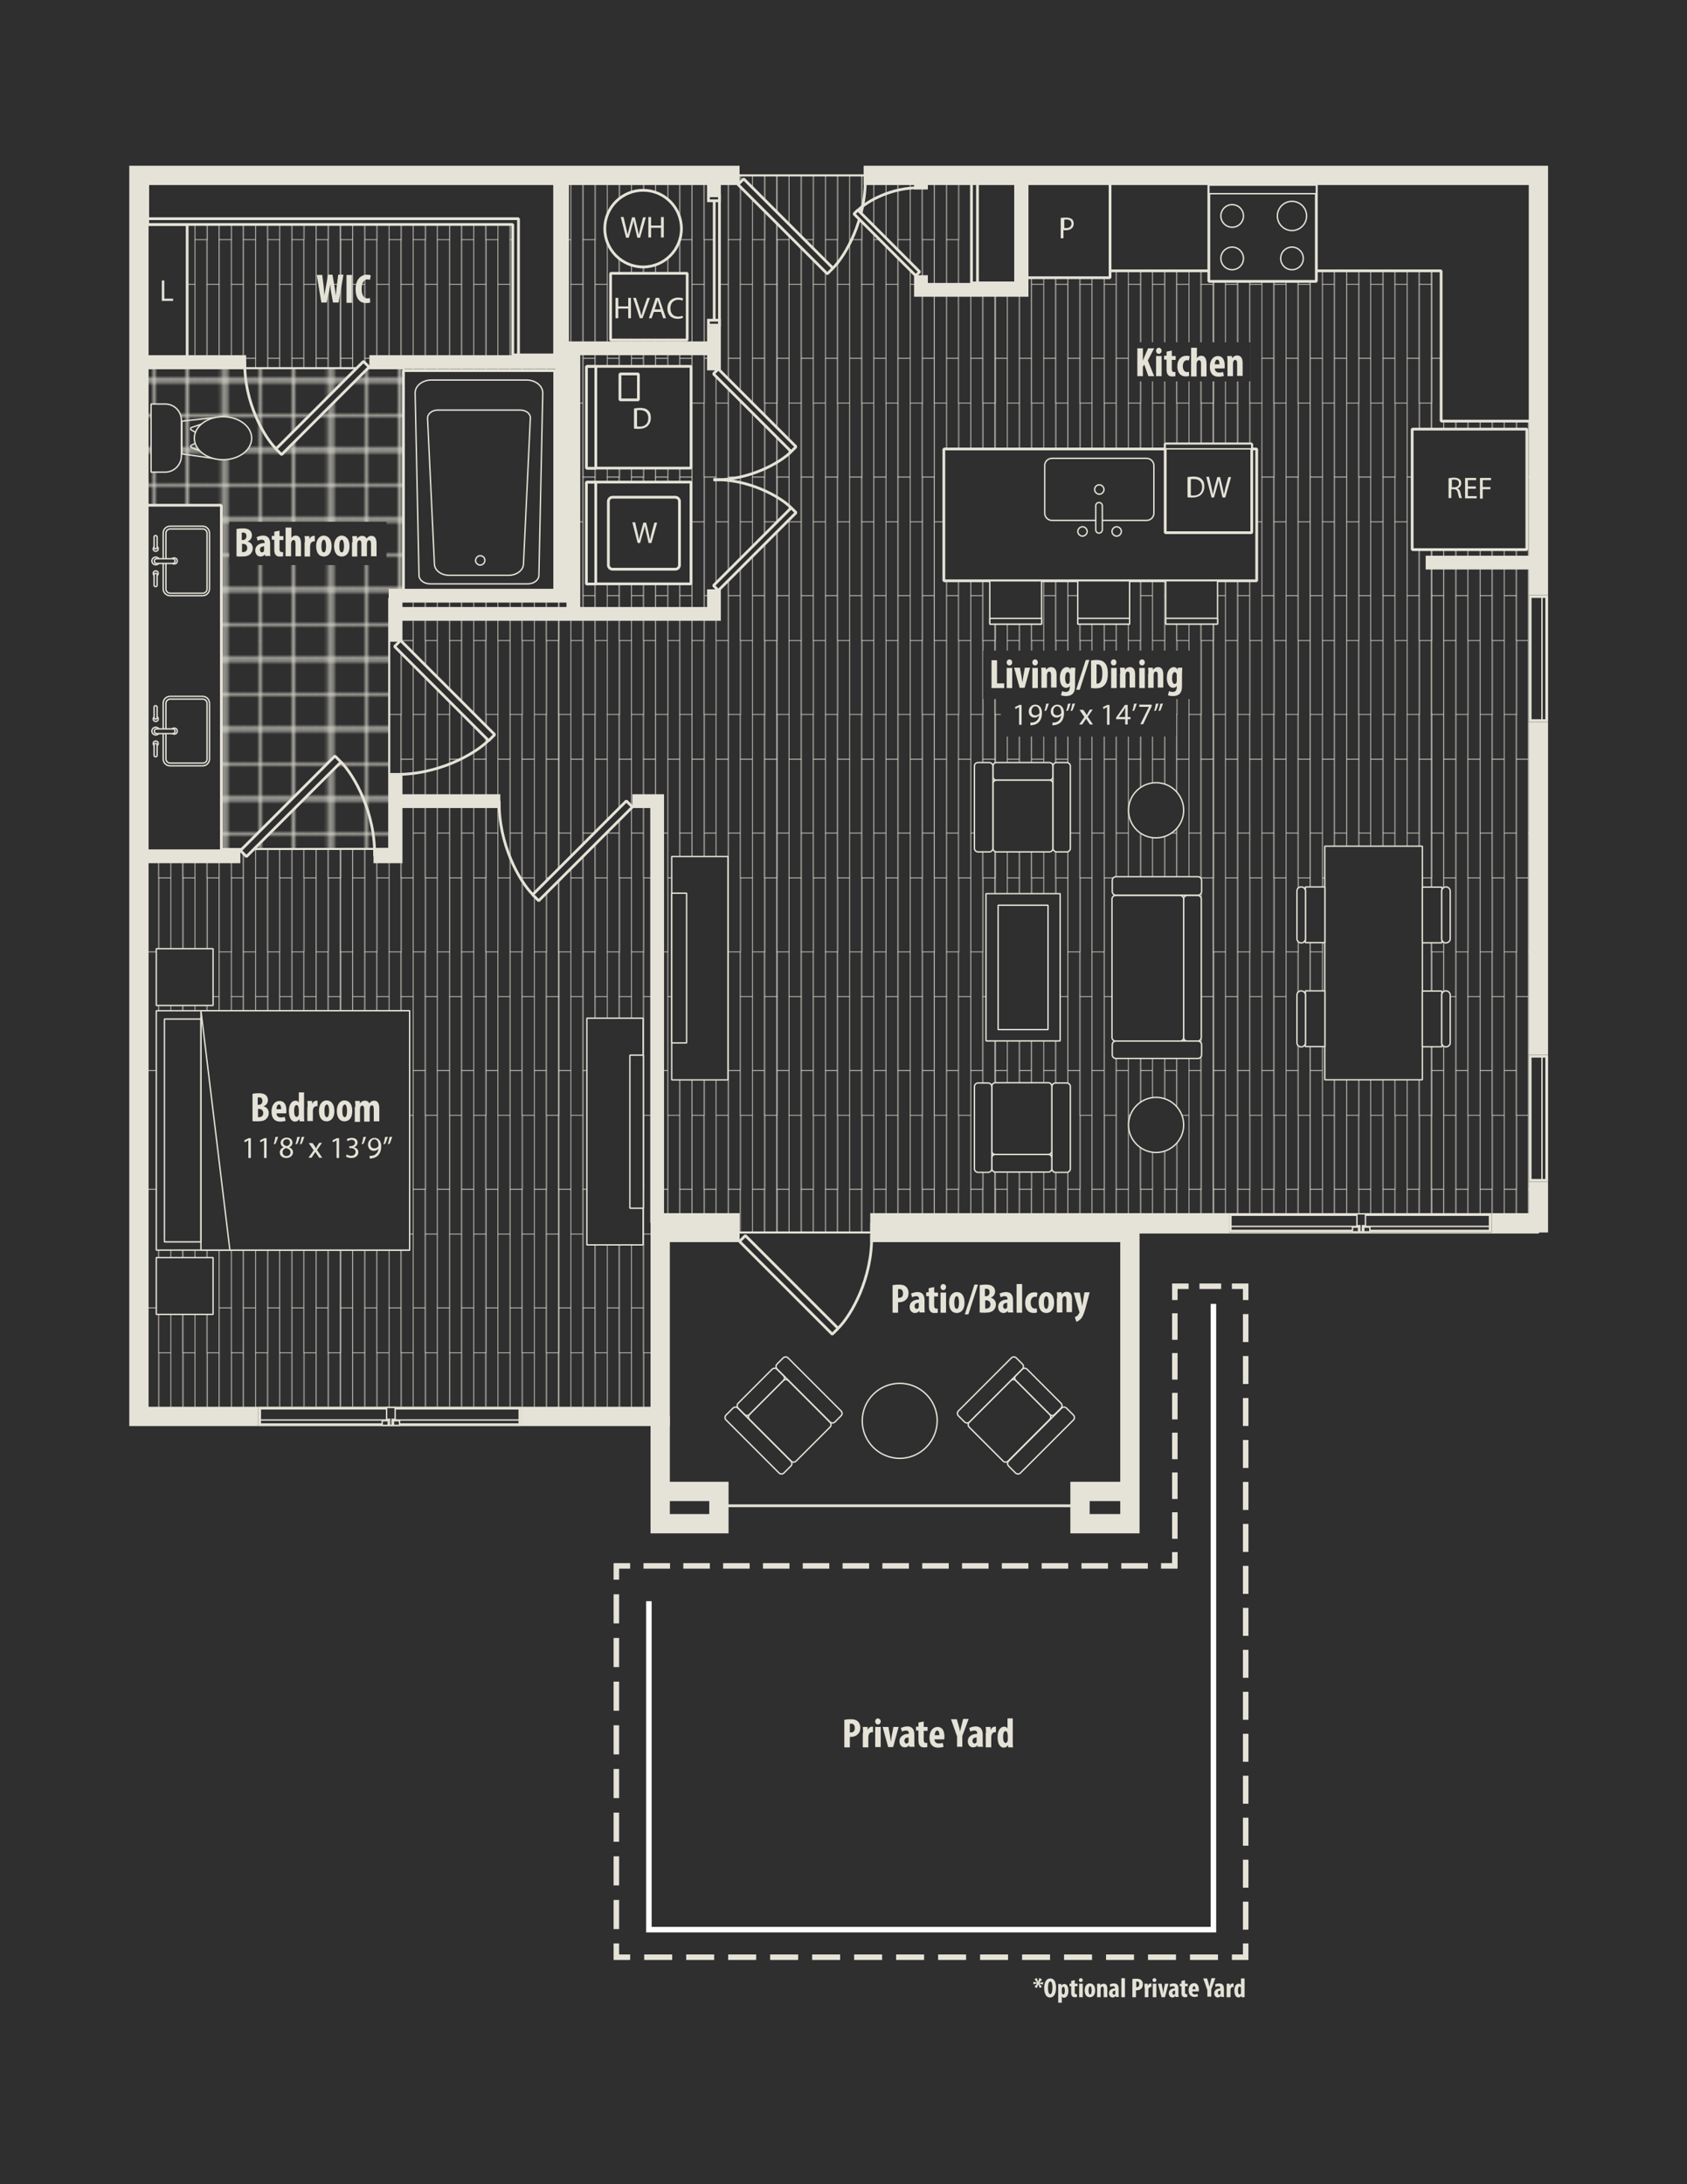 <?xml version="1.0" encoding="utf-8"?>
<!-- Generator: Adobe Illustrator 28.2.0, SVG Export Plug-In . SVG Version: 6.00 Build 0)  -->
<svg version="1.1" xmlns="http://www.w3.org/2000/svg" xmlns:xlink="http://www.w3.org/1999/xlink" x="0px" y="0px"
	 viewBox="0 0 612 792" style="enable-background:new 0 0 612 792;" xml:space="preserve">
<style type="text/css">
	.st0{fill:none;}
	.st1{fill:#2F2F30;stroke:#E5E3D7;stroke-width:0.75;stroke-miterlimit:10;}
	.st2{fill:#2F2F30;stroke:#E5E3D7;stroke-width:0.5;stroke-miterlimit:10;}
	.st3{fill:#2F2F30;}
	.st4{fill:url(#SVGID_1_);stroke:#E5E3D7;stroke-width:0.75;stroke-miterlimit:1;}
	
		.st5{fill:url(#SVGID_00000109710095255274299430000002290380661227897998_);stroke:#E5E3D7;stroke-width:0.75;stroke-miterlimit:1;}
	.st6{fill:#2F2F30;stroke:#E5E3D7;stroke-miterlimit:1;}
	.st7{fill:none;stroke:#E5E3D7;stroke-miterlimit:1;}
	.st8{fill:#E5E3D7;}
	.st9{fill:none;stroke:#E5E3D7;stroke-width:0.5;stroke-miterlimit:1;}
	.st10{fill:#2F2F30;stroke:#E5E3D7;stroke-width:0.5;stroke-miterlimit:1;}
	.st11{fill:none;stroke:#E5E3D7;stroke-width:7;stroke-miterlimit:10;}
	.st12{fill:none;stroke:#E5E3D7;stroke-width:5;stroke-miterlimit:10;}
	.st13{fill:none;stroke:#E5E3D7;stroke-miterlimit:10;}
	.st14{fill:none;stroke:#E5E3D7;stroke-width:0.5;stroke-miterlimit:10;}
	.st15{fill:none;stroke:#FFFFFF;stroke-width:2;stroke-miterlimit:10;}
	.st16{fill:none;stroke:#E5E3D7;stroke-width:2;stroke-miterlimit:10;}
	.st17{fill:none;stroke:#E5E3D7;stroke-width:2;stroke-miterlimit:10;stroke-dasharray:9.621,4.811;}
	.st18{fill:none;stroke:#E5E3D7;stroke-width:2;stroke-miterlimit:10;stroke-dasharray:9.629,4.815;}
	.st19{fill:none;stroke:#E5E3D7;stroke-width:2;stroke-miterlimit:10;stroke-dasharray:10.556,5.278;}
	.st20{fill:none;stroke:#E5E3D7;stroke-width:2;stroke-miterlimit:10;stroke-dasharray:10.154,5.077;}
	.st21{fill:none;stroke:#E5E3D7;stroke-width:2;stroke-miterlimit:10;stroke-dasharray:10.146,5.073;}
	.st22{fill:none;stroke:#E5E3D7;stroke-width:2;stroke-miterlimit:10;stroke-dasharray:7.864,3.932;}
</style>
<pattern  x="-90" y="31.4" width="262.7" height="286" patternUnits="userSpaceOnUse" id="New_Pattern_7" viewBox="15 -384.8 262.7 286" style="overflow:visible;">
	<g>
		<rect x="15" y="-384.8" class="st0" width="262.7" height="286"/>
		<g>
			
				<rect x="204.7" y="-143.5" transform="matrix(-1 -1.224647e-16 1.224647e-16 -1 423.935 -143.85)" class="st1" width="14.6" height="143.1"/>
			
				<rect x="233.9" y="-143.5" transform="matrix(-1 -1.224647e-16 1.224647e-16 -1 482.305 -143.85)" class="st1" width="14.6" height="143.1"/>
			
				<rect x="263" y="-143.5" transform="matrix(-1 -1.224647e-16 1.224647e-16 -1 540.676 -143.85)" class="st1" width="14.6" height="143.1"/>
		</g>
		<g>
			
				<rect x="117.1" y="-143.5" transform="matrix(-1 -1.224647e-16 1.224647e-16 -1 248.824 -143.85)" class="st1" width="14.6" height="143.1"/>
			
				<rect x="146.3" y="-143.5" transform="matrix(-1 -1.224647e-16 1.224647e-16 -1 307.194 -143.85)" class="st1" width="14.6" height="143.1"/>
			
				<rect x="175.5" y="-143.5" transform="matrix(-1 -1.224647e-16 1.224647e-16 -1 365.565 -143.85)" class="st1" width="14.6" height="143.1"/>
		</g>
		<g>
			
				<rect x="29.6" y="-143.5" transform="matrix(-1 -1.224647e-16 1.224647e-16 -1 73.713 -143.85)" class="st1" width="14.6" height="143.1"/>
			
				<rect x="58.7" y="-143.5" transform="matrix(-1 -1.224647e-16 1.224647e-16 -1 132.083 -143.85)" class="st1" width="14.6" height="143.1"/>
			
				<rect x="87.9" y="-143.5" transform="matrix(-1 -1.224647e-16 1.224647e-16 -1 190.454 -143.85)" class="st1" width="14.6" height="143.1"/>
		</g>
		<g>
			
				<rect x="0.4" y="-143.5" transform="matrix(-1 -1.224647e-16 1.224647e-16 -1 15.343 -143.85)" class="st1" width="14.6" height="143.1"/>
		</g>
		<g>
			<rect x="277.6" y="-340.3" class="st1" width="14.6" height="143.1"/>
			<rect x="277.6" y="-197.2" class="st1" width="14.6" height="143.1"/>
		</g>
		<g>
			<rect x="190.1" y="-340.3" class="st1" width="14.6" height="143.1"/>
			<rect x="190.1" y="-197.2" class="st1" width="14.6" height="143.1"/>
			
				<rect x="204.7" y="-286.4" transform="matrix(-1 -1.224647e-16 1.224647e-16 -1 423.935 -429.65)" class="st1" width="14.6" height="143.1"/>
			
				<rect x="204.7" y="-429.5" transform="matrix(-1 -1.224647e-16 1.224647e-16 -1 423.935 -715.85)" class="st1" width="14.6" height="143.1"/>
			<rect x="219.3" y="-340.3" class="st1" width="14.6" height="143.1"/>
			<rect x="219.3" y="-197.2" class="st1" width="14.6" height="143.1"/>
			
				<rect x="233.9" y="-286.4" transform="matrix(-1 -1.224647e-16 1.224647e-16 -1 482.305 -429.65)" class="st1" width="14.6" height="143.1"/>
			
				<rect x="233.9" y="-429.5" transform="matrix(-1 -1.224647e-16 1.224647e-16 -1 482.305 -715.85)" class="st1" width="14.6" height="143.1"/>
			<rect x="248.4" y="-340.3" class="st1" width="14.6" height="143.1"/>
			<rect x="248.4" y="-197.2" class="st1" width="14.6" height="143.1"/>
			
				<rect x="263" y="-286.4" transform="matrix(-1 -1.224647e-16 1.224647e-16 -1 540.676 -429.65)" class="st1" width="14.6" height="143.1"/>
			
				<rect x="263" y="-429.5" transform="matrix(-1 -1.224647e-16 1.224647e-16 -1 540.676 -715.85)" class="st1" width="14.6" height="143.1"/>
		</g>
		<g>
			<rect x="102.5" y="-340.3" class="st1" width="14.6" height="143.1"/>
			<rect x="102.5" y="-197.2" class="st1" width="14.6" height="143.1"/>
			
				<rect x="117.1" y="-286.4" transform="matrix(-1 -1.224647e-16 1.224647e-16 -1 248.824 -429.65)" class="st1" width="14.6" height="143.1"/>
			
				<rect x="117.1" y="-429.5" transform="matrix(-1 -1.224647e-16 1.224647e-16 -1 248.824 -715.85)" class="st1" width="14.6" height="143.1"/>
			<rect x="131.7" y="-340.3" class="st1" width="14.6" height="143.1"/>
			<rect x="131.7" y="-197.2" class="st1" width="14.6" height="143.1"/>
			
				<rect x="146.3" y="-286.4" transform="matrix(-1 -1.224647e-16 1.224647e-16 -1 307.194 -429.65)" class="st1" width="14.6" height="143.1"/>
			
				<rect x="146.3" y="-429.5" transform="matrix(-1 -1.224647e-16 1.224647e-16 -1 307.194 -715.85)" class="st1" width="14.6" height="143.1"/>
			<rect x="160.9" y="-340.3" class="st1" width="14.6" height="143.1"/>
			<rect x="160.9" y="-197.2" class="st1" width="14.6" height="143.1"/>
			
				<rect x="175.5" y="-286.4" transform="matrix(-1 -1.224647e-16 1.224647e-16 -1 365.565 -429.65)" class="st1" width="14.6" height="143.1"/>
			
				<rect x="175.5" y="-429.5" transform="matrix(-1 -1.224647e-16 1.224647e-16 -1 365.565 -715.85)" class="st1" width="14.6" height="143.1"/>
		</g>
		<g>
			<rect x="15" y="-340.3" class="st1" width="14.6" height="143.1"/>
			<rect x="15" y="-197.2" class="st1" width="14.6" height="143.1"/>
			
				<rect x="29.6" y="-286.4" transform="matrix(-1 -1.224647e-16 1.224647e-16 -1 73.713 -429.65)" class="st1" width="14.6" height="143.1"/>
			
				<rect x="29.6" y="-429.5" transform="matrix(-1 -1.224647e-16 1.224647e-16 -1 73.713 -715.85)" class="st1" width="14.6" height="143.1"/>
			<rect x="44.2" y="-340.3" class="st1" width="14.6" height="143.1"/>
			<rect x="44.2" y="-197.2" class="st1" width="14.6" height="143.1"/>
			
				<rect x="58.7" y="-286.4" transform="matrix(-1 -1.224647e-16 1.224647e-16 -1 132.083 -429.65)" class="st1" width="14.6" height="143.1"/>
			
				<rect x="58.7" y="-429.5" transform="matrix(-1 -1.224647e-16 1.224647e-16 -1 132.083 -715.85)" class="st1" width="14.6" height="143.1"/>
			<rect x="73.3" y="-340.3" class="st1" width="14.6" height="143.1"/>
			<rect x="73.3" y="-197.2" class="st1" width="14.6" height="143.1"/>
			
				<rect x="87.9" y="-286.4" transform="matrix(-1 -1.224647e-16 1.224647e-16 -1 190.454 -429.65)" class="st1" width="14.6" height="143.1"/>
			
				<rect x="87.9" y="-429.5" transform="matrix(-1 -1.224647e-16 1.224647e-16 -1 190.454 -715.85)" class="st1" width="14.6" height="143.1"/>
		</g>
		<g>
			
				<rect x="0.4" y="-286.4" transform="matrix(-1 -1.224647e-16 1.224647e-16 -1 15.343 -429.65)" class="st1" width="14.6" height="143.1"/>
			
				<rect x="0.4" y="-429.5" transform="matrix(-1 -1.224647e-16 1.224647e-16 -1 15.343 -715.85)" class="st1" width="14.6" height="143.1"/>
		</g>
		<g>
			<rect x="277.6" y="-483.2" class="st1" width="14.6" height="143.1"/>
		</g>
		<g>
			<rect x="190.1" y="-483.2" class="st1" width="14.6" height="143.1"/>
			<rect x="219.3" y="-483.2" class="st1" width="14.6" height="143.1"/>
			<rect x="248.4" y="-483.2" class="st1" width="14.6" height="143.1"/>
		</g>
		<g>
			<rect x="102.5" y="-483.2" class="st1" width="14.6" height="143.1"/>
			<rect x="131.7" y="-483.2" class="st1" width="14.6" height="143.1"/>
			<rect x="160.9" y="-483.2" class="st1" width="14.6" height="143.1"/>
		</g>
		<g>
			<rect x="15" y="-483.2" class="st1" width="14.6" height="143.1"/>
			<rect x="44.2" y="-483.2" class="st1" width="14.6" height="143.1"/>
			<rect x="73.3" y="-483.2" class="st1" width="14.6" height="143.1"/>
		</g>
	</g>
</pattern>
<pattern  x="-90" y="31.4" width="31.1" height="20.7" patternUnits="userSpaceOnUse" id="New_Pattern_Swatch_23" viewBox="10.6 -31.3 31.1 20.7" style="overflow:visible;">
	<g>
		<rect x="10.6" y="-31.3" class="st0" width="31.1" height="20.7"/>
		<g>
			<rect x="41.7" y="-10.6" class="st2" width="10.4" height="10.4"/>
		</g>
		<g>
			<rect x="10.6" y="-10.6" class="st2" width="10.4" height="10.4"/>
			<rect x="21" y="-10.6" class="st2" width="10.4" height="10.4"/>
			<rect x="31.3" y="-10.6" class="st2" width="10.4" height="10.4"/>
		</g>
		<g>
			<rect x="0.2" y="-10.6" class="st2" width="10.4" height="10.4"/>
		</g>
		<g>
			<rect x="41.7" y="-31.3" class="st2" width="10.4" height="10.4"/>
			<rect x="41.7" y="-21" class="st2" width="10.4" height="10.4"/>
		</g>
		<g>
			<rect x="10.6" y="-31.3" class="st2" width="10.4" height="10.4"/>
			<rect x="21" y="-31.3" class="st2" width="10.4" height="10.4"/>
			<rect x="31.3" y="-31.3" class="st2" width="10.4" height="10.4"/>
			<rect x="10.6" y="-21" class="st2" width="10.4" height="10.4"/>
			<rect x="21" y="-21" class="st2" width="10.4" height="10.4"/>
			<rect x="31.3" y="-21" class="st2" width="10.4" height="10.4"/>
		</g>
		<g>
			<rect x="0.2" y="-31.3" class="st2" width="10.4" height="10.4"/>
			<rect x="0.2" y="-21" class="st2" width="10.4" height="10.4"/>
		</g>
		<g>
			<rect x="41.7" y="-41.7" class="st2" width="10.4" height="10.4"/>
		</g>
		<g>
			<rect x="10.6" y="-41.7" class="st2" width="10.4" height="10.4"/>
			<rect x="21" y="-41.7" class="st2" width="10.4" height="10.4"/>
			<rect x="31.3" y="-41.7" class="st2" width="10.4" height="10.4"/>
		</g>
		<g>
			<rect x="0.2" y="-41.7" class="st2" width="10.4" height="10.4"/>
		</g>
	</g>
</pattern>
<g id="BACKGROUND_COLOR__x23_2F2F30">
	<rect class="st3" width="612" height="792"/>
</g>
<g id="Flooring">
	<pattern  id="SVGID_1_" xlink:href="#New_Pattern_7" patternTransform="matrix(0.301 0 0 0.301 -5153.259 -5101.129)">
	</pattern>
	<polygon class="st4" points="558.1,208.6 558.1,446.9 239.5,446.9 239.5,290.5 239.5,513.6 141.6,512.2 50.4,513.6 50.4,63.6 
		147.2,63.7 176.5,63.9 203.9,63.6 203.9,131.3 203.9,131.3 203.9,63.6 256.9,63.3 260,63.6 558,63.6 558,208.6 	"/>
	<rect x="146.3" y="134.3" class="st3" width="56.1" height="79.8"/>
	
		<pattern  id="SVGID_00000122707971588774216360000009289355924400230566_" xlink:href="#New_Pattern_Swatch_23" patternTransform="matrix(1.204 0 0 1.204 1615.672 1440.272)">
	</pattern>
	
		<polygon style="fill:url(#SVGID_00000122707971588774216360000009289355924400230566_);stroke:#E5E3D7;stroke-width:0.75;stroke-miterlimit:1;" points="
		146.4,133.5 143.6,133.5 138.8,133.5 52.8,133.5 52.8,307.9 141.2,307.8 141.2,216.9 146.4,217.1 	"/>
</g>
<g id="Doors">
	<g>
		
			<rect x="262.4" y="464.4" transform="matrix(-0.707 -0.707 0.707 -0.707 159.114 997.651)" class="st6" width="47.6" height="3"/>
		<path class="st7" d="M304.1,481.6c4.8-4.8,12.4-18.2,12.1-33.7"/>
	</g>
	<g>
		
			<rect x="187.3" y="307" transform="matrix(0.707 -0.707 0.707 0.707 -156.242 239.797)" class="st6" width="48.1" height="3.1"/>
		<path class="st7" d="M193.3,324.4c-4.9-4.9-12.5-18.4-12.2-34"/>
	</g>
	<g>
		
			<rect x="137.1" y="248.9" transform="matrix(-0.707 -0.707 0.707 -0.707 98.236 541.469)" class="st6" width="48.3" height="3.1"/>
		<path class="st7" d="M177.2,268.5c-4.9,4.9-18.4,12.6-34.1,12.3"/>
	</g>
	<g>
		
			<rect x="94.6" y="146.5" transform="matrix(0.707 -0.707 0.707 0.707 -70.35 126.096)" class="st6" width="44.9" height="2.9"/>
		<path class="st7" d="M100.2,162.8c-4.5-4.5-11.7-17.1-11.4-31.7"/>
	</g>
	<g>
		
			<rect x="262.1" y="80.6" transform="matrix(-0.707 -0.707 0.707 -0.707 428.439 341.582)" class="st6" width="45.8" height="2.9"/>
		<path class="st7" d="M302.2,97.2c4.6-4.6,11.9-17.5,11.7-32.4"/>
	</g>
	<g>
		
			<rect x="305.9" y="87.1" transform="matrix(0.707 0.707 -0.707 0.707 156.514 -201.711)" class="st6" width="31.7" height="2"/>
		<path class="st7" d="M311.3,76.2c3.2-3.2,12.1-8.3,22.4-8.1"/>
	</g>
	<g>
		
			<rect x="81.2" y="290.7" transform="matrix(-0.707 0.707 -0.707 -0.707 386.63 424.429)" class="st6" width="48.5" height="3.1"/>
		<path class="st7" d="M123.6,276.2c4.9,4.9,12.6,18.5,12.3,34.3"/>
	</g>
	<g>
		<g>
			<rect x="259.1" y="71" class="st3" width="1.9" height="47"/>
			<path class="st8" d="M260.5,71.5v46h-0.9v-46H260.5 M261.5,70.5h-2.9v48h2.9V70.5L261.5,70.5z"/>
		</g>
		<g>
			<rect x="257" y="116.1" class="st3" width="4" height="1.8"/>
			<path class="st8" d="M260.5,116.6v0.8h-3v-0.8H260.5 M261.5,115.6h-5v2.8h5V115.6L261.5,115.6z"/>
		</g>
		<g>
			<rect x="257" y="71" class="st3" width="4" height="1.8"/>
			<path class="st8" d="M260.5,71.5v0.8h-3v-0.8H260.5 M261.5,70.5h-5v2.8h5V70.5L261.5,70.5z"/>
		</g>
	</g>
	<g>
		<g>
			
				<rect x="253.9" y="147.5" transform="matrix(-0.707 -0.707 0.707 -0.707 362.247 447.556)" class="st6" width="39.9" height="2.5"/>
			<path class="st7" d="M287,163.8c-4,4-15.2,10.4-28.2,10.2"/>
		</g>
		<g>
			
				<rect x="253.9" y="197.9" transform="matrix(-0.707 0.707 -0.707 -0.707 608.23 146.299)" class="st6" width="39.9" height="2.5"/>
			<path class="st7" d="M287,184.1c-4-4-15.2-10.4-28.2-10.2"/>
		</g>
	</g>
</g>
<g id="Bath">
	<rect x="52.7" y="183.2" class="st6" width="27.6" height="125.9"/>
	<g>
		
			<rect x="146.3" y="134.3" transform="matrix(-1 -1.655376e-14 1.655376e-14 -1 347.533 349.389)" class="st7" width="54.9" height="80.7"/>
		<path class="st9" d="M156.5,137.8H191c3.3,0,5.9,2.1,5.9,4.7l-1.4,66.1c0,1.7-1.8,3.1-4,3.1H156c-2.2,0-4-1.4-4-3.1l-1.4-66.1
			C150.6,139.9,153.2,137.8,156.5,137.8z"/>
		<path class="st9" d="M158.7,148.7h30.1c2,0,3.7,1.3,3.6,2.9l-2.5,53c-0.1,2.2-2.5,4-5.3,4h-21.7c-2.9,0-5.2-1.8-5.3-4l-2.5-53
			C155.1,150.1,156.7,148.7,158.7,148.7z"/>
		<path class="st9" d="M174.2,201.5L174.2,201.5c1,0,1.7,0.8,1.7,1.7l0,0c0,0.9-0.8,1.7-1.7,1.7h0c-0.9,0-1.7-0.8-1.7-1.7l0,0
			C172.6,202.3,173.3,201.5,174.2,201.5z"/>
	</g>
	<g>
		<path class="st10" d="M59.9,171.2h-5.1l0-24.7l5.1,0c3.3,0,5.9,2.6,5.9,5.9l0,12.9C65.8,168.5,63.2,171.2,59.9,171.2z"/>
		<path class="st9" d="M80.9,166.7l-11.4-4.4c-0.4-0.2-0.4-0.7,0-0.9l5.2-2.5l-5.3-3c-0.4-0.2-0.3-0.8,0.1-0.9l11.5-3.9l-15,1.6
			l0,11.9L80.9,166.7"/>
		<ellipse class="st10" cx="80.9" cy="158.9" rx="10.4" ry="7.8"/>
	</g>
	<g>
		<path class="st10" d="M59.2,275.2V255c0-1.4,1.1-2.5,2.5-2.5h11.8c1.4,0,2.5,1.1,2.5,2.5v20.2c0,1.4-1.1,2.5-2.5,2.5H61.7
			C60.3,277.7,59.2,276.6,59.2,275.2z"/>
		<path class="st10" d="M73.6,276.7H61.7c-0.8,0-1.5-0.7-1.5-1.5V255c0-0.8,0.7-1.5,1.5-1.5h11.9c0.8,0,1.5,0.7,1.5,1.5v20.3
			C75.1,276.1,74.4,276.7,73.6,276.7z"/>
		<circle class="st10" cx="56.5" cy="265.1" r="1.4"/>
		<circle class="st10" cx="63.2" cy="265.1" r="1.1"/>
		<path class="st10" d="M62.7,266h-5.9c-0.4,0-0.8-0.3-0.8-0.8v-0.1c0-0.4,0.3-0.8,0.8-0.8h5.9c0.4,0,0.8,0.3,0.8,0.8v0.1
			C63.5,265.6,63.1,266,62.7,266z"/>
		<g>
			<circle class="st10" cx="56.5" cy="269.6" r="0.9"/>
			<path class="st10" d="M55.9,273.9v-3.8c0-0.3,0.2-0.5,0.5-0.5h0.1c0.3,0,0.5,0.2,0.5,0.5l0,3.8c0,0.3-0.2,0.5-0.5,0.5h-0.1
				C56.1,274.4,55.9,274.2,55.9,273.9z"/>
		</g>
		<g>
			<circle class="st10" cx="56.5" cy="260.7" r="0.9"/>
			<path class="st10" d="M57,256.4v3.8c0,0.3-0.2,0.5-0.5,0.5h-0.1c-0.3,0-0.5-0.2-0.5-0.5v-3.8c0-0.3,0.2-0.5,0.5-0.5h0.1
				C56.8,255.9,57,256.1,57,256.4z"/>
		</g>
	</g>
	<g>
		<path class="st10" d="M59.2,213.5v-20.2c0-1.4,1.1-2.5,2.5-2.5h11.8c1.4,0,2.5,1.1,2.5,2.5v20.2c0,1.4-1.1,2.5-2.5,2.5H61.7
			C60.3,216,59.2,214.9,59.2,213.5z"/>
		<path class="st10" d="M73.6,215.1H61.7c-0.8,0-1.5-0.7-1.5-1.5v-20.3c0-0.8,0.7-1.5,1.5-1.5h11.9c0.8,0,1.5,0.7,1.5,1.5v20.3
			C75.1,214.4,74.4,215.1,73.6,215.1z"/>
		<circle class="st10" cx="56.5" cy="203.4" r="1.4"/>
		<circle class="st10" cx="63.2" cy="203.4" r="1.1"/>
		<path class="st10" d="M62.7,204.3h-5.9c-0.4,0-0.8-0.3-0.8-0.8v-0.1c0-0.4,0.3-0.8,0.8-0.8h5.9c0.4,0,0.8,0.3,0.8,0.8v0.1
			C63.5,203.9,63.1,204.3,62.7,204.3z"/>
		<g>
			<circle class="st10" cx="56.5" cy="207.9" r="0.9"/>
			<path class="st10" d="M55.9,212.2v-3.8c0-0.3,0.2-0.5,0.5-0.5h0.1c0.3,0,0.5,0.2,0.5,0.5l0,3.8c0,0.3-0.2,0.5-0.5,0.5h-0.1
				C56.1,212.7,55.9,212.5,55.9,212.2z"/>
		</g>
		<g>
			<circle class="st10" cx="56.5" cy="199" r="0.9"/>
			<path class="st10" d="M57,194.7v3.8c0,0.3-0.2,0.5-0.5,0.5h-0.1c-0.3,0-0.5-0.2-0.5-0.5v-3.8c0-0.3,0.2-0.5,0.5-0.5h0.1
				C56.8,194.2,57,194.4,57,194.7z"/>
		</g>
	</g>
</g>
<g id="Kitchen">
	<rect x="342.4" y="162.8" class="st6" width="113.5" height="47.8"/>
	<polygon class="st6" points="402.6,65.6 402.6,98.2 522.8,98.2 522.8,152.7 556.3,152.7 556.3,98.2 556.3,76.3 556.3,65.6 	"/>
	<rect x="512.3" y="155.6" class="st6" width="41.6" height="43.7"/>
	<rect x="371.7" y="65.6" class="st6" width="31" height="35.1"/>
	<rect x="52.7" y="81.4" class="st6" width="15.2" height="49"/>
	<g>
		
			<rect x="440.6" y="65.1" transform="matrix(-1.836970e-16 1 -1 -1.836970e-16 542.631 -373.481)" class="st6" width="34.9" height="39"/>
		
			<rect x="456.5" y="49.2" transform="matrix(-1.836970e-16 1 -1 -1.836970e-16 526.744 -389.368)" class="st10" width="3.1" height="39"/>
		<circle class="st10" cx="468.7" cy="78.3" r="5.3"/>
		<circle class="st10" cx="468.7" cy="93.7" r="4.1"/>
		<circle class="st10" cx="447" cy="93.7" r="4.1"/>
		<circle class="st10" cx="447" cy="78.3" r="4.1"/>
	</g>
	<g>
		
			<rect x="422.3" y="161.4" transform="matrix(-1.836970e-16 1 -1 -1.836970e-16 615.505 -261.342)" class="st6" width="32.2" height="31.4"/>
		
			<rect x="437.5" y="146.2" transform="matrix(-1.836970e-16 1 -1 -1.836970e-16 600.302 -276.545)" class="st10" width="1.8" height="31.4"/>
	</g>
	<g>
		<path class="st10" d="M379,168.8v17.3c0,1.4,1.2,2.6,2.6,2.6H416c1.4,0,2.6-1.2,2.6-2.6v-17.3c0-1.4-1.2-2.6-2.6-2.6h-34.4
			C380.1,166.2,379,167.4,379,168.8z"/>
		<path class="st10" d="M397.1,177.5L397.1,177.5c0,0.9,0.8,1.7,1.7,1.7h0c0.9,0,1.7-0.8,1.7-1.7v0c0-0.9-0.8-1.7-1.7-1.7h0
			C397.8,175.8,397.1,176.6,397.1,177.5z"/>
		<path class="st10" d="M406.8,192.7L406.8,192.7c0-0.9-0.8-1.7-1.7-1.7l0,0c-0.9,0-1.7,0.8-1.7,1.7v0c0,0.9,0.8,1.7,1.7,1.7l0,0
			C406,194.4,406.8,193.6,406.8,192.7z"/>
		<path class="st10" d="M394.4,192.7L394.4,192.7c0-0.9-0.8-1.7-1.7-1.7l0,0c-0.9,0-1.7,0.8-1.7,1.7v0c0,0.9,0.8,1.7,1.7,1.7l0,0
			C393.6,194.4,394.4,193.6,394.4,192.7z"/>
		<path class="st10" d="M397.5,192.1v-8.7c0-0.7,0.6-1.2,1.2-1.2h0c0.7,0,1.2,0.6,1.2,1.2v8.7c0,0.7-0.6,1.2-1.2,1.2h0
			C398.1,193.4,397.5,192.8,397.5,192.1z"/>
	</g>
</g>
<g id="Laundry">
	<g>
		
			<rect x="213.2" y="174.3" transform="matrix(-1.836970e-16 1 -1 -1.836970e-16 424.975 -38.385)" class="st6" width="36.9" height="37.9"/>
		
			<rect x="196" y="191.6" transform="matrix(-1.836970e-16 1 -1 -1.836970e-16 407.726 -21.136)" class="st6" width="36.9" height="3.4"/>
		<path class="st6" d="M220.7,204.9v-23.1c0-0.8,0.7-1.5,1.5-1.5h22.8c0.8,0,1.5,0.7,1.5,1.5v23.1c0,0.8-0.7,1.5-1.5,1.5h-22.8
			C221.4,206.4,220.7,205.7,220.7,204.9z"/>
	</g>
	<g>
		
			<rect x="213.2" y="132.3" transform="matrix(-1.836970e-16 1 -1 -1.836970e-16 382.996 -80.364)" class="st6" width="36.9" height="37.9"/>
		
			<rect x="196" y="149.6" transform="matrix(-1.836970e-16 1 -1 -1.836970e-16 365.747 -63.114)" class="st6" width="36.9" height="3.4"/>
		<rect x="224.9" y="135.6" class="st6" width="6.7" height="9.4"/>
	</g>
	<g>
		<path class="st8" d="M231.3,196.8l-1.9-7.4h1l0.9,3.8c0.2,0.9,0.4,1.8,0.5,2.6h0c0.1-0.7,0.4-1.6,0.6-2.6l1-3.7h1l0.9,3.8
			c0.2,0.9,0.4,1.8,0.5,2.5h0c0.2-0.8,0.4-1.6,0.6-2.6l1-3.7h1l-2.1,7.4h-1l-0.9-3.9c-0.2-0.9-0.4-1.7-0.5-2.4h0
			c-0.1,0.7-0.3,1.5-0.6,2.4l-1.1,3.9H231.3z"/>
	</g>
	<g>
		<path class="st8" d="M230.1,148.1c0.6-0.1,1.3-0.2,2-0.2c1.4,0,2.4,0.3,3,0.9c0.7,0.6,1,1.5,1,2.7c0,1.2-0.4,2.2-1.1,2.9
			c-0.7,0.7-1.8,1.1-3.3,1.1c-0.7,0-1.3,0-1.7-0.1V148.1z M231,154.6c0.2,0,0.6,0.1,1,0.1c2,0,3.2-1.1,3.2-3.1c0-1.7-1-2.9-3-2.9
			c-0.5,0-0.9,0-1.1,0.1V154.6z"/>
	</g>
</g>
<g id="SHELVES">
	<g>
		<polygon class="st6" points="53.6,66.2 53.6,81.4 186,81.4 186,128.7 201.2,128.7 201.2,81.4 201.2,75.7 201.2,66.2 		"/>
		<polyline class="st7" points="188.1,128.7 188.1,79.3 188.1,79.3 53.6,79.3 		"/>
	</g>
	<g>
		
			<rect x="352.3" y="66.2" transform="matrix(-1 -2.916797e-07 2.916797e-07 -1 720.732 168.783)" class="st6" width="16" height="36.3"/>
		<line class="st6" x1="354.6" y1="102.5" x2="354.6" y2="66.2"/>
	</g>
</g>
<g id="Water_heater">
	<circle class="st6" cx="233.3" cy="82.9" r="13.9"/>
	<rect x="221.5" y="99.1" class="st6" width="27.8" height="24.2"/>
</g>
<g id="STAGING">
	<g>
		<rect x="56.7" y="366.5" class="st10" width="91.9" height="86.8"/>
		<rect x="72.9" y="366.5" class="st10" width="75.7" height="86.8"/>
		
			<rect x="59.7" y="369.5" transform="matrix(-1 -3.267949e-07 3.267949e-07 -1 132.549 819.813)" class="st10" width="13.2" height="80.8"/>
		<line class="st10" x1="72.9" y1="366.5" x2="83.4" y2="453.3"/>
		<rect x="56.7" y="456" class="st10" width="20.6" height="20.6"/>
		<rect x="56.7" y="344" class="st10" width="20.6" height="20.6"/>
	</g>
	<g>
		<rect x="212.9" y="369.2" class="st10" width="20.4" height="82.2"/>
		<rect x="228.5" y="382.6" class="st10" width="4.9" height="55.5"/>
	</g>
	<g>
		<path class="st10" d="M429.4,376.2V326c0-0.7,0.6-1.3,1.3-1.3h3.8c0.7,0,1.3,0.6,1.3,1.3v50.2c0,0.7-0.6,1.3-1.3,1.3h-3.8
			C430,377.5,429.4,376.9,429.4,376.2z"/>
		<path class="st10" d="M429.4,376.2V326c0-0.7-0.6-1.3-1.3-1.3h-23.4c-0.7,0-1.3,0.6-1.3,1.3l0,50.2c0,0.7,0.6,1.3,1.3,1.3h23.4
			C428.9,377.5,429.4,376.9,429.4,376.2z"/>
		<path class="st10" d="M435.9,319.2v4.1c0,0.7-0.6,1.3-1.3,1.3h-29.8c-0.7,0-1.3-0.6-1.3-1.3v-4.1c0-0.7,0.6-1.3,1.3-1.3h29.8
			C435.3,317.9,435.9,318.5,435.9,319.2z"/>
		<path class="st10" d="M435.9,378.8v3.7c0,0.7-0.6,1.3-1.3,1.3h-29.8c-0.7,0-1.3-0.6-1.3-1.3v-3.7c0-0.7,0.6-1.3,1.3-1.3h29.8
			C435.3,377.5,435.9,378.1,435.9,378.8z"/>
	</g>
	<g>
		<path class="st10" d="M361.1,418.6h19.2c0.7,0,1.3,0.6,1.3,1.3v3.8c0,0.7-0.6,1.3-1.3,1.3h-19.2c-0.7,0-1.3-0.6-1.3-1.3v-3.8
			C359.8,419.2,360.3,418.6,361.1,418.6z"/>
		<path class="st10" d="M361.1,418.6h19.2c0.7,0,1.3-0.6,1.3-1.3l0-23.4c0-0.7-0.6-1.3-1.3-1.3h-19.2c-0.7,0-1.3,0.6-1.3,1.3v23.4
			C359.8,418.1,360.3,418.6,361.1,418.6z"/>
		<path class="st10" d="M387,425.1h-4.1c-0.7,0-1.3-0.6-1.3-1.3l0-29.8c0-0.7,0.6-1.3,1.3-1.3h4.1c0.7,0,1.3,0.6,1.3,1.3v29.8
			C388.3,424.5,387.7,425.1,387,425.1z"/>
		<path class="st10" d="M358.5,425.1h-3.7c-0.7,0-1.3-0.6-1.3-1.3v-29.8c0-0.7,0.6-1.3,1.3-1.3h3.7c0.7,0,1.3,0.6,1.3,1.3v29.8
			C359.8,424.5,359.2,425.1,358.5,425.1z"/>
	</g>
	<g>
		<path class="st10" d="M380.7,282.9h-19.2c-0.7,0-1.3-0.6-1.3-1.3v-3.8c0-0.7,0.6-1.3,1.3-1.3h19.2c0.7,0,1.3,0.6,1.3,1.3v3.8
			C382,282.3,381.4,282.9,380.7,282.9z"/>
		<path class="st10" d="M380.7,282.9h-19.2c-0.7,0-1.3,0.6-1.3,1.3l0,23.4c0,0.7,0.6,1.3,1.3,1.3l19.2,0c0.7,0,1.3-0.6,1.3-1.3
			v-23.4C382,283.5,381.4,282.9,380.7,282.9z"/>
		<path class="st10" d="M354.8,276.5l4.1,0c0.7,0,1.3,0.6,1.3,1.3l0,29.8c0,0.7-0.6,1.3-1.3,1.3h-4.1c-0.7,0-1.3-0.6-1.3-1.3v-29.8
			C353.5,277,354.1,276.5,354.8,276.5z"/>
		<path class="st10" d="M383.3,276.5h3.7c0.7,0,1.3,0.6,1.3,1.3l0,29.8c0,0.7-0.6,1.3-1.3,1.3h-3.7c-0.7,0-1.3-0.6-1.3-1.3l0-29.8
			C382,277,382.6,276.5,383.3,276.5z"/>
	</g>
	<path class="st10" d="M409.4,293.8L409.4,293.8c0-5.5,4.5-10,10-10l0,0c5.5,0,10,4.5,10,10l0,0c0,5.5-4.5,10-10,10h0
		C413.9,303.9,409.4,299.4,409.4,293.8z"/>
	<path class="st10" d="M409.4,407.9L409.4,407.9c0-5.5,4.5-10,10-10h0c5.5,0,10,4.5,10,10v0c0,5.5-4.5,10-10,10h0
		C413.9,417.9,409.4,413.4,409.4,407.9z"/>
	<g>
		
			<rect x="344.4" y="337.3" transform="matrix(-3.267951e-07 1 -1 -3.267951e-07 721.898 -20.363)" class="st10" width="53.4" height="26.9"/>
		
			<rect x="348.6" y="341.7" transform="matrix(-3.267951e-07 1 -1 -3.267951e-07 721.898 -20.363)" class="st10" width="45.1" height="18.1"/>
	</g>
	<g>
		
			<rect x="213.4" y="340.9" transform="matrix(-3.267951e-07 1 -1 -3.267951e-07 604.979 97.167)" class="st10" width="81" height="20.4"/>
		
			<rect x="219.2" y="348.4" transform="matrix(-3.267951e-07 1 -1 -3.267951e-07 597.48 104.666)" class="st10" width="54.3" height="5.4"/>
	</g>
	<g>
		
			<rect x="424.5" y="209.1" transform="matrix(6.535898e-07 1 -1 6.535898e-07 650.796 -213.923)" class="st10" width="15.7" height="18.8"/>
		
			<rect x="431.3" y="215.9" transform="matrix(6.535901e-07 1 -1 6.535901e-07 657.612 -207.107)" class="st10" width="2.1" height="18.8"/>
	</g>
	<g>
		
			<rect x="392.6" y="209.1" transform="matrix(6.535898e-07 1 -1 6.535898e-07 618.882 -182.009)" class="st10" width="15.7" height="18.8"/>
		
			<rect x="399.4" y="215.9" transform="matrix(6.535901e-07 1 -1 6.535901e-07 625.697 -175.193)" class="st10" width="2.1" height="18.8"/>
	</g>
	<g>
		
			<rect x="360.7" y="209.1" transform="matrix(6.535897e-07 1 -1 6.535897e-07 586.967 -150.095)" class="st10" width="15.7" height="18.8"/>
		
			<rect x="367.5" y="215.9" transform="matrix(6.535892e-07 1 -1 6.535892e-07 593.783 -143.279)" class="st10" width="2.1" height="18.8"/>
	</g>
	<g>
		
			<rect x="456" y="331.5" transform="matrix(6.123234e-17 -1 1 6.123234e-17 149.102 847.531)" class="st10" width="84.7" height="35.4"/>
		<g>
			
				<rect x="467" y="328.2" transform="matrix(6.123234e-17 -1 1 6.123234e-17 145.334 808.801)" class="st10" width="20.2" height="7.1"/>
			<path class="st10" d="M470.5,323.1v17.3c0,0.8,0.7,1.5,1.5,1.5h0.1c0.8,0,1.5-0.7,1.5-1.5v-17.3c0-0.8-0.7-1.5-1.5-1.5h-0.1
				C471.1,321.6,470.5,322.3,470.5,323.1z"/>
		</g>
		<g>
			
				<rect x="467" y="365.9" transform="matrix(6.123234e-17 -1 1 6.123234e-17 107.646 846.488)" class="st10" width="20.2" height="7.1"/>
			<path class="st10" d="M470.5,360.8v17.3c0,0.8,0.7,1.5,1.5,1.5h0.1c0.8,0,1.5-0.7,1.5-1.5v-17.3c0-0.8-0.7-1.5-1.5-1.5h-0.1
				C471.1,359.3,470.5,360,470.5,360.8z"/>
		</g>
		<g>
			
				<rect x="509.5" y="365.9" transform="matrix(-1.836970e-16 1 -1 -1.836970e-16 888.987 -150.145)" class="st10" width="20.2" height="7.1"/>
			<path class="st10" d="M526.1,378.1v-17.3c0-0.8-0.7-1.5-1.5-1.5h-0.1c-0.8,0-1.5,0.7-1.5,1.5v17.3c0,0.8,0.7,1.5,1.5,1.5h0.1
				C525.5,379.5,526.1,378.9,526.1,378.1z"/>
		</g>
		<g>
			
				<rect x="509.5" y="328.2" transform="matrix(-1.836970e-16 1 -1 -1.836970e-16 851.299 -187.833)" class="st10" width="20.2" height="7.1"/>
			<path class="st10" d="M526.1,340.4v-17.3c0-0.8-0.7-1.5-1.5-1.5h-0.1c-0.8,0-1.5,0.7-1.5,1.5v17.3c0,0.8,0.7,1.5,1.5,1.5h0.1
				C525.5,341.8,526.1,341.2,526.1,340.4z"/>
		</g>
	</g>
	<g>
		<path class="st10" d="M284.2,500.6l-12.3,12.3c-0.5,0.5-1.3,0.5-1.8,0l-2.3-2.3c-0.5-0.5-0.5-1.3,0-1.8l12.3-12.3
			c0.5-0.5,1.3-0.5,1.8,0l2.3,2.3C284.7,499.3,284.7,500.1,284.2,500.6z"/>
		<path class="st10" d="M284.2,500.6l-12.3,12.3c-0.5,0.5-0.5,1.3,0,1.8l15.1,15.1c0.5,0.5,1.3,0.5,1.8,0l12.3-12.3
			c0.5-0.5,0.5-1.3,0-1.8l-15.1-15.1C285.5,500.1,284.7,500.1,284.2,500.6z"/>
		<path class="st10" d="M263.4,513.1l2.5-2.5c0.5-0.5,1.3-0.5,1.8,0l19.2,19.2c0.5,0.5,0.5,1.3,0,1.8l-2.5,2.5
			c-0.5,0.5-1.3,0.5-1.8,0l-19.2-19.2C262.9,514.4,262.9,513.6,263.4,513.1z"/>
		<path class="st10" d="M281.9,494.6l2.2-2.2c0.5-0.5,1.3-0.5,1.8,0l19.2,19.2c0.5,0.5,0.5,1.3,0,1.8l-2.2,2.2
			c-0.5,0.5-1.3,0.5-1.8,0l-19.2-19.2C281.4,495.9,281.4,495.1,281.9,494.6z"/>
	</g>
	<g>
		<path class="st10" d="M368.5,500.6l12.3,12.3c0.5,0.5,1.3,0.5,1.8,0l2.3-2.3c0.5-0.5,0.5-1.3,0-1.8l-12.3-12.3
			c-0.5-0.5-1.3-0.5-1.8,0l-2.3,2.3C368,499.3,368,500.1,368.5,500.6z"/>
		<path class="st10" d="M368.5,500.6l12.3,12.3c0.5,0.5,0.5,1.3,0,1.8l-15.1,15.1c-0.5,0.5-1.3,0.5-1.8,0l-12.3-12.3
			c-0.5-0.5-0.5-1.3,0-1.8l15.1-15.1C367.2,500.1,368,500.1,368.5,500.6z"/>
		<path class="st10" d="M389.4,513.1l-2.5-2.5c-0.5-0.5-1.3-0.5-1.8,0l-19.2,19.2c-0.5,0.5-0.5,1.3,0,1.8l2.5,2.5
			c0.5,0.5,1.3,0.5,1.8,0l19.2-19.2C389.9,514.4,389.9,513.6,389.4,513.1z"/>
		<path class="st10" d="M370.9,494.6l-2.2-2.2c-0.5-0.5-1.3-0.5-1.8,0l-19.2,19.2c-0.5,0.5-0.5,1.3,0,1.8l2.2,2.2
			c0.5,0.5,1.3,0.5,1.8,0l19.2-19.2C371.4,495.9,371.4,495.1,370.9,494.6z"/>
	</g>
	<path class="st10" d="M326.4,528.8L326.4,528.8c-7.5,0-13.6-6.1-13.6-13.6v0c0-7.5,6.1-13.6,13.6-13.6h0c7.5,0,13.6,6.1,13.6,13.6
		l0,0C339.9,522.7,333.9,528.8,326.4,528.8z"/>
</g>
<g id="Structure">
	<polyline class="st11" points="315.7,443.4 558.1,443.4 558.1,63.6 313.3,63.6 	"/>
	<polyline class="st11" points="268.3,63.6 50.4,63.6 50.4,513.6 239.5,513.6 239.5,443.4 268.3,443.4 	"/>
	<line class="st11" x1="239.5" y1="446.9" x2="268.3" y2="446.9"/>
	<line class="st11" x1="315.7" y1="446.9" x2="409.9" y2="446.9"/>
	<polyline class="st11" points="409.9,443.4 409.9,552.5 391.8,552.5 391.8,540.8 408.4,540.8 	"/>
	<polyline class="st11" points="239.5,513.6 239.5,552.5 260.8,552.5 260.8,540.8 239.5,540.8 	"/>
	<path class="st12" d="M391.8,540.8"/>
	<line class="st12" x1="259" y1="70.5" x2="259" y2="64.6"/>
	<line class="st12" x1="259" y1="134.3" x2="259" y2="118.3"/>
	<polyline class="st12" points="143.5,232.7 143.5,222.6 259,222.6 259,213.7 	"/>
	<polyline class="st12" points="135.5,310.5 143.5,310.5 143.5,280.3 	"/>
	<line class="st12" x1="50.4" y1="310.5" x2="87.2" y2="310.5"/>
	<polyline class="st12" points="143.5,222.6 143.5,216 203.9,216 203.9,211.8 	"/>
	<line class="st12" x1="203.9" y1="216" x2="203.9" y2="63.6"/>
	<line class="st12" x1="259" y1="126.3" x2="203.9" y2="126.3"/>
	<line class="st12" x1="208" y1="126.3" x2="208" y2="222.6"/>
	<line class="st12" x1="134" y1="131.3" x2="203.9" y2="131.3"/>
	<line class="st12" x1="50.4" y1="131.3" x2="89.3" y2="131.3"/>
	<line class="st12" x1="517.2" y1="204" x2="558.1" y2="204"/>
	<polyline class="st12" points="334.1,68.7 334.1,63.6 334.1,67.5 	"/>
	<polyline class="st12" points="370.6,63.6 370.6,105.1 334.1,105.1 334.1,99.8 	"/>
	<line class="st12" x1="181.5" y1="290.5" x2="143.5" y2="290.5"/>
	<polyline class="st12" points="238.4,443.4 238.4,290.5 229.4,290.5 	"/>
</g>
<g id="Windows_x2F_Balcony">
	<line class="st13" x1="262.6" y1="546" x2="390.2" y2="546"/>
	<g>
		<g>
			<g>
				<path d="M540.4,440.7v5.5h-93.8v-5.5H540.4 M541.1,439.9h-95.3v7h95.3V439.9L541.1,439.9z"/>
			</g>
			<g>
				<rect x="446.3" y="440.4" class="st3" width="94.3" height="6"/>
				<g>
					<path class="st8" d="M540.1,440.9v5h-93.3v-5H540.1 M541.1,439.9h-95.3v7h95.3V439.9L541.1,439.9z"/>
				</g>
			</g>
			<line class="st14" x1="446.2" y1="444.7" x2="540.7" y2="444.7"/>
		</g>
		<g>
			<g>
				<polygon class="st3" points="493.4,446.7 493.4,444.4 492.3,444.4 492.3,440.2 495.4,440.2 495.4,444.4 494.3,444.4 
					494.3,446.7 				"/>
				<path class="st8" d="M495.1,440.4v3.8h-0.6H494v0.5v1.7h-0.4v-1.7v-0.5h-0.5h-0.6v-3.8H495.1 M495.6,439.9H492v4.8h1.1v2.2h1.4
					v-2.2h1.1V439.9L495.6,439.9z"/>
			</g>
			<g>
				<rect x="490.7" y="444.9" class="st3" width="2.2" height="1.7"/>
				<path class="st8" d="M492.6,445.2v1.2h-1.7v-1.2H492.6 M493.1,444.7h-2.7v2.2h2.7V444.7L493.1,444.7z"/>
			</g>
			<g>
				<rect x="494.8" y="444.9" class="st3" width="2.2" height="1.7"/>
				<path class="st8" d="M496.7,445.2v1.2H495v-1.2H496.7 M497.2,444.7h-2.7v2.2h2.7V444.7L497.2,444.7z"/>
			</g>
		</g>
	</g>
	<g>
		<g>
			<g>
				<path d="M188.3,510.9v5.5H94.5v-5.5H188.3 M189.1,510.1H93.7v7h95.3V510.1L189.1,510.1z"/>
			</g>
			<g>
				<rect x="94.2" y="510.6" class="st3" width="94.3" height="6"/>
				<g>
					<path class="st8" d="M188.1,511.1v5H94.7v-5H188.1 M189.1,510.1H93.7v7h95.3V510.1L189.1,510.1z"/>
				</g>
			</g>
			<line class="st14" x1="94.2" y1="514.9" x2="188.6" y2="514.9"/>
		</g>
		<g>
			<g>
				<polygon class="st3" points="141.3,516.9 141.3,514.6 140.2,514.6 140.2,510.4 143.4,510.4 143.4,514.6 142.2,514.6 
					142.2,516.9 				"/>
				<path class="st8" d="M143.1,510.6v3.8h-0.6H142v0.5v1.7h-0.4v-1.7v-0.5h-0.5h-0.6v-3.8H143.1 M143.6,510.1H140v4.8h1.1v2.2h1.4
					v-2.2h1.1V510.1L143.6,510.1z"/>
			</g>
			<g>
				<rect x="138.6" y="515.1" class="st3" width="2.2" height="1.7"/>
				<path class="st8" d="M140.6,515.4v1.2h-1.7v-1.2H140.6 M141.1,514.9h-2.7v2.2h2.7V514.9L141.1,514.9z"/>
			</g>
			<g>
				<rect x="142.7" y="515.1" class="st3" width="2.2" height="1.7"/>
				<path class="st8" d="M144.7,515.4v1.2H143v-1.2H144.7 M145.2,514.9h-2.7v2.2h2.7V514.9L145.2,514.9z"/>
			</g>
		</g>
	</g>
	<g>
		<g>
			<g>
				<path d="M560.9,383.3v44.5h-5.5v-44.5H560.9 M561.6,382.5h-7v46h7V382.5L561.6,382.5z"/>
			</g>
			<g>
				<rect x="555.1" y="383" class="st3" width="6" height="45"/>
				<g>
					<path class="st8" d="M560.6,383.5v44h-5v-44H560.6 M561.6,382.5h-7v46h7V382.5L561.6,382.5z"/>
				</g>
			</g>
			<line class="st14" x1="559.4" y1="428.3" x2="559.4" y2="382.7"/>
		</g>
	</g>
	<g>
		<g>
			<g>
				<path d="M560.9,216.6v44.5h-5.5v-44.5H560.9 M561.6,215.8h-7v46h7V215.8L561.6,215.8z"/>
			</g>
			<g>
				<rect x="555.1" y="216.3" class="st3" width="6" height="45"/>
				<g>
					<path class="st8" d="M560.6,216.8v44h-5v-44H560.6 M561.6,215.8h-7v46h7V215.8L561.6,215.8z"/>
				</g>
			</g>
			<line class="st14" x1="559.4" y1="261.6" x2="559.4" y2="216"/>
		</g>
	</g>
	<polyline class="st15" points="440.2,472.8 440.2,699.7 440.2,699.7 235.4,699.7 235.4,580.6 	"/>
</g>
<g id="TEXT">
	<g>
		<path class="st8" d="M525.6,173.4c0.5-0.1,1.2-0.2,1.8-0.2c1,0,1.7,0.2,2.1,0.6c0.4,0.3,0.6,0.8,0.6,1.4c0,1-0.6,1.6-1.4,1.9v0
			c0.6,0.2,0.9,0.7,1.1,1.5c0.2,1,0.4,1.7,0.6,2h-1c-0.1-0.2-0.3-0.8-0.5-1.8c-0.2-1-0.6-1.4-1.5-1.4h-0.9v3.2h-1V173.4z
			 M526.6,176.7h1c1,0,1.7-0.6,1.7-1.4c0-1-0.7-1.4-1.7-1.4c-0.5,0-0.8,0-0.9,0.1V176.7z"/>
		<path class="st8" d="M535.4,177.2h-2.9v2.7h3.2v0.8h-4.2v-7.4h4v0.8h-3v2.3h2.9V177.2z"/>
		<path class="st8" d="M536.9,173.3h4v0.8h-3v2.5h2.8v0.8h-2.8v3.4h-1V173.3z"/>
	</g>
	<g>
		<path class="st8" d="M385,79c0.5-0.1,1.1-0.1,1.8-0.1c0.9,0,1.6,0.2,2.1,0.6c0.4,0.4,0.6,0.9,0.6,1.6c0,0.7-0.2,1.2-0.6,1.6
			c-0.5,0.5-1.3,0.8-2.3,0.8c-0.3,0-0.5,0-0.8-0.1v3h-1V79z M386,82.6c0.2,0.1,0.5,0.1,0.8,0.1c1.2,0,1.9-0.6,1.9-1.6
			c0-1-0.7-1.5-1.7-1.5c-0.4,0-0.7,0-0.9,0.1V82.6z"/>
	</g>
	<g>
		<path class="st8" d="M430.9,173c0.6-0.1,1.3-0.2,2-0.2c1.4,0,2.4,0.3,3,0.9c0.7,0.6,1,1.5,1,2.7c0,1.2-0.4,2.2-1.1,2.9
			c-0.7,0.7-1.8,1.1-3.3,1.1c-0.7,0-1.3,0-1.7-0.1V173z M431.9,179.6c0.2,0,0.6,0.1,1,0.1c2,0,3.2-1.1,3.2-3.1c0-1.7-1-2.9-3-2.9
			c-0.5,0-0.9,0-1.1,0.1V179.6z"/>
		<path class="st8" d="M439.5,180.3l-1.9-7.4h1l0.9,3.8c0.2,0.9,0.4,1.8,0.5,2.6h0c0.1-0.7,0.4-1.6,0.6-2.6l1-3.7h1l0.9,3.8
			c0.2,0.9,0.4,1.8,0.5,2.5h0c0.2-0.8,0.4-1.6,0.6-2.6l1-3.7h1l-2.1,7.4h-1l-0.9-3.9c-0.2-0.9-0.4-1.7-0.5-2.4h0
			c-0.1,0.7-0.3,1.5-0.6,2.4l-1.1,3.9H439.5z"/>
	</g>
	<g>
		<path class="st8" d="M227.1,86.1l-1.9-7.4h1l0.9,3.8c0.2,0.9,0.4,1.8,0.6,2.6h0c0.1-0.7,0.4-1.6,0.6-2.6l1-3.7h1l0.9,3.8
			c0.2,0.9,0.4,1.8,0.5,2.5h0c0.2-0.8,0.4-1.6,0.6-2.6l1-3.7h1l-2.1,7.4h-1l-0.9-3.9c-0.2-0.9-0.4-1.7-0.5-2.4h0
			c-0.1,0.7-0.3,1.5-0.6,2.4l-1.1,3.9H227.1z"/>
		<path class="st8" d="M236.2,78.7v3.1h3.6v-3.1h1v7.4h-1v-3.5h-3.6v3.5h-1v-7.4H236.2z"/>
	</g>
	<g>
		<path class="st8" d="M224.3,108v3.1h3.6V108h1v7.4h-1v-3.5h-3.6v3.5h-1V108H224.3z"/>
		<path class="st8" d="M232.1,115.4l-2.4-7.4h1l1.2,3.7c0.3,1,0.6,1.9,0.8,2.8h0c0.2-0.9,0.5-1.8,0.8-2.8l1.3-3.7h1l-2.7,7.4H232.1z
			"/>
		<path class="st8" d="M237.2,113.1l-0.8,2.3h-1l2.5-7.4h1.2l2.5,7.4h-1l-0.8-2.3H237.2z M239.7,112.3l-0.7-2.1
			c-0.2-0.5-0.3-0.9-0.4-1.4h0c-0.1,0.4-0.2,0.9-0.4,1.3l-0.7,2.1H239.7z"/>
		<path class="st8" d="M247.8,115.2c-0.4,0.2-1.1,0.4-2,0.4c-2.1,0-3.7-1.3-3.7-3.8c0-2.3,1.6-3.9,3.9-3.9c0.9,0,1.5,0.2,1.8,0.3
			l-0.2,0.8c-0.4-0.2-0.9-0.3-1.5-0.3c-1.7,0-2.9,1.1-2.9,3.1c0,1.8,1,3,2.8,3c0.6,0,1.2-0.1,1.6-0.3L247.8,115.2z"/>
	</g>
	<g>
		<path class="st8" d="M58.6,101.7h1v6.6h3.2v0.8h-4.1V101.7z"/>
	</g>
	<g>
		<path class="st8" d="M91.6,396.6c0.6-0.1,1.4-0.2,2.2-0.2c0.9,0,1.9,0.1,2.6,0.7c0.5,0.4,0.8,1.1,0.8,1.8c0,0.9-0.5,1.8-1.5,2.2
			v0.1c1.2,0.3,1.8,1.3,1.8,2.4c0,0.8-0.3,1.5-0.8,2c-0.6,0.7-1.6,1-3.3,1c-0.8,0-1.4,0-1.8-0.1V396.6z M93.6,400.6H94
			c0.7,0,1.2-0.6,1.2-1.4c0-0.7-0.3-1.3-1.2-1.3c-0.2,0-0.4,0-0.5,0.1V400.6z M93.6,405.1c0.1,0,0.3,0,0.4,0c0.8,0,1.5-0.5,1.5-1.5
			c0-1-0.7-1.5-1.5-1.5h-0.4V405.1z"/>
		<path class="st8" d="M100.3,403.6c0,1.1,0.7,1.6,1.6,1.6c0.6,0,1-0.1,1.4-0.2l0.3,1.4c-0.5,0.2-1.3,0.3-2,0.3
			c-2,0-3.1-1.3-3.1-3.6c0-2.5,1.3-3.9,2.9-3.9c1.6,0,2.5,1.2,2.5,3.5c0,0.5,0,0.8-0.1,1H100.3z M102,402.2c0-0.9-0.2-1.7-0.8-1.7
			c-0.6,0-0.9,0.9-0.9,1.7H102z"/>
		<path class="st8" d="M110.3,396.2v8.2c0,0.7,0,1.5,0.1,2.2h-1.7l-0.1-0.8h0c-0.3,0.5-0.9,0.9-1.5,0.9c-1.6,0-2.3-1.7-2.3-3.8
			c0-2.5,1.1-3.8,2.4-3.8c0.6,0,1,0.3,1.2,0.7h0v-3.7H110.3z M108.3,402c0-0.1,0-0.3,0-0.4c-0.1-0.5-0.3-0.9-0.7-0.9
			c-0.7,0-0.9,1-0.9,2.2c0,1.4,0.4,2.1,0.9,2.1c0.2,0,0.5-0.1,0.7-0.6c0-0.1,0.1-0.3,0.1-0.5V402z"/>
		<path class="st8" d="M111.6,401.4c0-0.7,0-1.5-0.1-2.2h1.7l0.1,1.1h0c0.3-0.8,0.9-1.2,1.5-1.2c0.2,0,0.3,0,0.4,0v2
			c-0.1,0-0.3,0-0.4,0c-0.4,0-1,0.3-1.2,1c0,0.2-0.1,0.4-0.1,0.7v3.7h-2V401.4z"/>
		<path class="st8" d="M121.3,402.8c0,3.1-1.7,3.8-2.8,3.8c-1.8,0-2.8-1.4-2.8-3.8c0-2.6,1.4-3.8,2.8-3.8
			C120.3,399.1,121.3,400.5,121.3,402.8z M117.7,402.8c0,1.3,0.2,2.3,0.9,2.3c0.6,0,0.8-1.2,0.8-2.3c0-1-0.2-2.3-0.8-2.3
			C117.8,400.6,117.7,401.8,117.7,402.8z"/>
		<path class="st8" d="M127.8,402.8c0,3.1-1.7,3.8-2.8,3.8c-1.8,0-2.8-1.4-2.8-3.8c0-2.6,1.4-3.8,2.8-3.8
			C126.8,399.1,127.8,400.5,127.8,402.8z M124.2,402.8c0,1.3,0.2,2.3,0.9,2.3c0.6,0,0.8-1.2,0.8-2.3c0-1-0.2-2.3-0.8-2.3
			C124.3,400.6,124.2,401.8,124.2,402.8z"/>
		<path class="st8" d="M128.9,401.4c0-0.8,0-1.5-0.1-2.2h1.7l0.1,0.9h0c0.4-0.6,1-1,1.8-1c0.8,0,1.3,0.4,1.6,1h0
			c0.2-0.3,0.5-0.6,0.7-0.7c0.3-0.2,0.7-0.3,1-0.3c1.3,0,1.9,1,1.9,2.8v4.7h-2v-4.3c0-0.8-0.1-1.5-0.7-1.5c-0.3,0-0.6,0.2-0.7,0.7
			c0,0.1-0.1,0.3-0.1,0.5v4.7h-2v-4.6c0-0.5-0.1-1.2-0.7-1.2c-0.3,0-0.6,0.2-0.7,0.7c0,0.1-0.1,0.3-0.1,0.6v4.6h-1.9V401.4z"/>
		<path class="st8" d="M90.1,413.5L90.1,413.5l-1.3,0.7l-0.2-0.7l1.6-0.8h0.8v7.2h-0.9V413.5z"/>
		<path class="st8" d="M95.8,413.5L95.8,413.5l-1.3,0.7l-0.2-0.7l1.6-0.8h0.8v7.2h-0.9V413.5z"/>
		<path class="st8" d="M100.9,412.2c-0.3,0.9-0.7,2.1-1,2.6l-0.6,0.1c0.2-0.6,0.5-1.8,0.6-2.6L100.9,412.2z"/>
		<path class="st8" d="M101.5,417.9c0-0.9,0.5-1.5,1.4-1.9l0,0c-0.8-0.4-1.1-1-1.1-1.6c0-1.1,1-1.9,2.2-1.9c1.4,0,2.1,0.9,2.1,1.8
			c0,0.6-0.3,1.3-1.2,1.7v0c0.9,0.4,1.4,1,1.4,1.8c0,1.2-1.1,2.1-2.4,2.1C102.4,419.9,101.5,419,101.5,417.9z M105.4,417.9
			c0-0.9-0.6-1.3-1.6-1.6c-0.8,0.2-1.3,0.8-1.3,1.5c0,0.7,0.5,1.4,1.4,1.4C104.8,419.2,105.4,418.6,105.4,417.9z M102.7,414.3
			c0,0.7,0.5,1.1,1.4,1.3c0.6-0.2,1.1-0.6,1.1-1.3c0-0.6-0.3-1.2-1.2-1.2C103.1,413.2,102.7,413.7,102.7,414.3z"/>
		<path class="st8" d="M108.8,412.2c-0.3,0.9-0.7,2.1-1,2.6l-0.6,0.1c0.2-0.6,0.5-1.8,0.6-2.6L108.8,412.2z M110.4,412.2
			c-0.3,0.9-0.7,2.1-1,2.6l-0.6,0.1c0.2-0.6,0.5-1.8,0.6-2.6L110.4,412.2z"/>
		<path class="st8" d="M113.3,414.4l0.8,1.1c0.2,0.3,0.4,0.6,0.5,0.9h0c0.2-0.3,0.4-0.6,0.5-0.9l0.7-1.1h1l-1.8,2.6l1.9,2.8h-1.1
			l-0.8-1.2c-0.2-0.3-0.4-0.6-0.6-0.9h0c-0.2,0.3-0.4,0.6-0.6,0.9l-0.8,1.2h-1.1l1.9-2.7l-1.8-2.6H113.3z"/>
		<path class="st8" d="M122.1,413.5L122.1,413.5l-1.3,0.7l-0.2-0.7l1.6-0.8h0.8v7.2h-0.9V413.5z"/>
		<path class="st8" d="M125.8,418.6c0.3,0.2,0.9,0.5,1.6,0.5c1.2,0,1.6-0.8,1.6-1.4c0-1-0.9-1.4-1.8-1.4h-0.5v-0.7h0.5
			c0.7,0,1.6-0.4,1.6-1.2c0-0.6-0.4-1.1-1.3-1.1c-0.6,0-1.1,0.3-1.4,0.5l-0.3-0.7c0.4-0.3,1.1-0.5,1.9-0.5c1.4,0,2,0.8,2,1.7
			c0,0.7-0.4,1.4-1.3,1.7v0c0.9,0.2,1.6,0.8,1.6,1.8c0,1.1-0.9,2.1-2.6,2.1c-0.8,0-1.5-0.3-1.9-0.5L125.8,418.6z"/>
		<path class="st8" d="M132.8,412.2c-0.3,0.9-0.7,2.1-1,2.6l-0.6,0.1c0.2-0.6,0.5-1.8,0.6-2.6L132.8,412.2z"/>
		<path class="st8" d="M134.1,419.1c0.2,0,0.5,0,0.8,0c0.6-0.1,1.1-0.3,1.5-0.7c0.5-0.4,0.8-1.1,0.9-1.9h0c-0.4,0.5-1,0.8-1.7,0.8
			c-1.3,0-2.1-1-2.1-2.2c0-1.4,1-2.5,2.4-2.5s2.4,1.2,2.4,3c0,1.6-0.5,2.7-1.2,3.4c-0.5,0.5-1.3,0.9-2.1,1c-0.4,0.1-0.7,0.1-0.9,0.1
			V419.1z M134.4,414.9c0,0.9,0.5,1.5,1.4,1.5c0.6,0,1.2-0.3,1.4-0.7c0.1-0.1,0.1-0.2,0.1-0.4c0-1.2-0.5-2.2-1.5-2.2
			C135,413.2,134.4,413.9,134.4,414.9z"/>
		<path class="st8" d="M140.7,412.2c-0.3,0.9-0.7,2.1-1,2.6l-0.6,0.1c0.2-0.6,0.5-1.8,0.6-2.6L140.7,412.2z M142.3,412.2
			c-0.3,0.9-0.7,2.1-1,2.6l-0.6,0.1c0.2-0.6,0.5-1.8,0.6-2.6L142.3,412.2z"/>
	</g>
	<g>
		<polygon class="st3" points="432.1,235.9 356.7,235.9 356.7,253.5 363.1,253.5 363.1,267.1 426.7,267.1 426.7,253.5 432.1,253.5 
					"/>
		<g>
			<path class="st8" d="M359.7,239.4h2v8.4h2.6v1.7h-4.6V239.4z"/>
			<path class="st8" d="M367.2,240.2c0,0.6-0.4,1.1-1,1.1c-0.5,0-1-0.4-1-1.1c0-0.7,0.5-1.1,1-1.1
				C366.7,239.1,367.2,239.5,367.2,240.2z M365.2,249.5v-7.3h2v7.3H365.2z"/>
			<path class="st8" d="M370,242.1l0.6,3.3c0.1,0.7,0.2,1.3,0.3,2.1h0c0.1-0.8,0.2-1.4,0.3-2.1l0.6-3.3h1.9l-2,7.3h-1.8l-2-7.3H370z
				"/>
			<path class="st8" d="M376.5,240.2c0,0.6-0.4,1.1-1,1.1c-0.5,0-1-0.4-1-1.1c0-0.7,0.5-1.1,1-1.1
				C376,239.1,376.5,239.5,376.5,240.2z M374.5,249.5v-7.3h2v7.3H374.5z"/>
			<path class="st8" d="M377.8,244.3c0-0.8,0-1.5-0.1-2.2h1.7l0.1,0.8h0c0.4-0.6,1-1,1.8-1c1.4,0,2,1.1,2,2.7v4.7h-2v-4.6
				c0-0.6-0.2-1.2-0.7-1.2c-0.3,0-0.6,0.2-0.7,0.7c-0.1,0.2-0.1,0.4-0.1,0.7v4.5h-2V244.3z"/>
			<path class="st8" d="M390.1,242.1c0,0.7-0.1,1.4-0.1,2.3v4.2c0,1.6-0.3,2.4-0.9,3c-0.5,0.5-1.3,0.8-2.4,0.8
				c-0.7,0-1.3-0.1-1.8-0.3l0.4-1.5c0.4,0.2,0.8,0.3,1.4,0.3c1,0,1.4-0.7,1.4-1.8v-0.4h0c-0.3,0.5-0.8,0.7-1.3,0.7
				c-1.7,0-2.3-1.8-2.3-3.6c0-2.4,1.1-3.9,2.5-3.9c0.6,0,1.1,0.3,1.3,0.9h0l0.1-0.7H390.1z M388.1,244.8c0-0.2,0-0.4-0.1-0.5
				c-0.1-0.3-0.3-0.6-0.6-0.6c-0.7,0-1,1-1,2.2c0,1.4,0.4,2.1,0.9,2.1c0.3,0,0.5-0.1,0.7-0.5c0.1-0.2,0.1-0.4,0.1-0.6V244.8z"/>
			<path class="st8" d="M390.4,250.1l3.5-10.8h1.3l-3.5,10.8H390.4z"/>
			<path class="st8" d="M395.8,239.5c0.5-0.1,1.2-0.2,2-0.2c1.3,0,2.2,0.3,2.8,0.9c0.9,0.8,1.3,2.1,1.3,4.1c0,2-0.5,3.5-1.4,4.3
				c-0.7,0.7-1.7,1-3.1,1c-0.6,0-1.2-0.1-1.6-0.1V239.5z M397.8,247.9c0.1,0,0.2,0,0.3,0c0.9,0,1.8-0.9,1.8-3.7
				c0-2.1-0.5-3.3-1.7-3.3c-0.1,0-0.3,0-0.4,0V247.9z"/>
			<path class="st8" d="M405,240.2c0,0.6-0.4,1.1-1,1.1c-0.5,0-1-0.4-1-1.1c0-0.7,0.5-1.1,1-1.1C404.6,239.1,405,239.5,405,240.2z
				 M403.1,249.5v-7.3h2v7.3H403.1z"/>
			<path class="st8" d="M406.4,244.3c0-0.8,0-1.5-0.1-2.2h1.7l0.1,0.8h0c0.4-0.6,1-1,1.8-1c1.4,0,1.9,1.1,1.9,2.7v4.7h-2v-4.6
				c0-0.6-0.1-1.2-0.7-1.2c-0.3,0-0.6,0.2-0.7,0.7c-0.1,0.2-0.1,0.4-0.1,0.7v4.5h-2V244.3z"/>
			<path class="st8" d="M415.3,240.2c0,0.6-0.4,1.1-1,1.1c-0.5,0-1-0.4-1-1.1c0-0.7,0.5-1.1,1-1.1
				C414.8,239.1,415.3,239.5,415.3,240.2z M413.3,249.5v-7.3h2v7.3H413.3z"/>
			<path class="st8" d="M416.6,244.3c0-0.8,0-1.5-0.1-2.2h1.7l0.1,0.8h0c0.4-0.6,1-1,1.8-1c1.4,0,1.9,1.1,1.9,2.7v4.7h-2v-4.6
				c0-0.6-0.1-1.2-0.7-1.2c-0.3,0-0.6,0.2-0.7,0.7c-0.1,0.2-0.1,0.4-0.1,0.7v4.5h-2V244.3z"/>
			<path class="st8" d="M428.9,242.1c0,0.7-0.1,1.4-0.1,2.3v4.2c0,1.6-0.3,2.4-0.9,3c-0.5,0.5-1.3,0.8-2.4,0.8
				c-0.7,0-1.3-0.1-1.8-0.3l0.4-1.5c0.4,0.2,0.8,0.3,1.4,0.3c1,0,1.4-0.7,1.4-1.8v-0.4h0c-0.3,0.5-0.8,0.7-1.3,0.7
				c-1.6,0-2.3-1.8-2.3-3.6c0-2.4,1.1-3.9,2.5-3.9c0.6,0,1.1,0.3,1.4,0.9h0l0.1-0.7H428.9z M426.9,244.8c0-0.2,0-0.4-0.1-0.5
				c-0.1-0.3-0.3-0.6-0.6-0.6c-0.7,0-1,1-1,2.2c0,1.4,0.4,2.1,0.9,2.1c0.3,0,0.5-0.1,0.7-0.5c0.1-0.2,0.1-0.4,0.1-0.6V244.8z"/>
			<path class="st8" d="M369.7,256.4L369.7,256.4l-1.3,0.7l-0.2-0.7l1.6-0.8h0.8v7.2h-0.9V256.4z"/>
			<path class="st8" d="M373.8,262c0.2,0,0.5,0,0.8,0c0.6-0.1,1.1-0.3,1.5-0.7c0.5-0.4,0.8-1.1,0.9-1.9h0c-0.4,0.5-1,0.8-1.7,0.8
				c-1.3,0-2.1-1-2.1-2.2c0-1.4,1-2.5,2.4-2.5c1.5,0,2.4,1.2,2.4,3c0,1.6-0.5,2.7-1.2,3.4c-0.5,0.5-1.3,0.9-2.1,1
				c-0.4,0.1-0.7,0.1-0.9,0.1V262z M374.2,257.9c0,0.9,0.5,1.5,1.4,1.5c0.6,0,1.2-0.3,1.4-0.7c0.1-0.1,0.1-0.2,0.1-0.4
				c0-1.2-0.5-2.2-1.5-2.2C374.8,256.1,374.2,256.9,374.2,257.9z"/>
			<path class="st8" d="M380.5,255.1c-0.3,0.9-0.7,2.1-1,2.6l-0.6,0.1c0.2-0.6,0.5-1.8,0.6-2.6L380.5,255.1z"/>
			<path class="st8" d="M381.8,262c0.2,0,0.5,0,0.8,0c0.6-0.1,1.1-0.3,1.5-0.7c0.5-0.4,0.8-1.1,0.9-1.9h0c-0.4,0.5-1,0.8-1.7,0.8
				c-1.3,0-2.1-1-2.1-2.2c0-1.4,1-2.5,2.4-2.5s2.4,1.2,2.4,3c0,1.6-0.5,2.7-1.2,3.4c-0.5,0.5-1.3,0.9-2.1,1
				c-0.4,0.1-0.7,0.1-0.9,0.1V262z M382.1,257.9c0,0.9,0.5,1.5,1.4,1.5c0.6,0,1.2-0.3,1.4-0.7c0.1-0.1,0.1-0.2,0.1-0.4
				c0-1.2-0.5-2.2-1.5-2.2C382.7,256.1,382.1,256.9,382.1,257.9z"/>
			<path class="st8" d="M388.4,255.1c-0.3,0.9-0.7,2.1-1,2.6l-0.6,0.1c0.2-0.6,0.5-1.8,0.6-2.6L388.4,255.1z M390,255.1
				c-0.3,0.9-0.7,2.1-1,2.6l-0.6,0.1c0.2-0.6,0.5-1.8,0.6-2.6L390,255.1z"/>
			<path class="st8" d="M392.9,257.3l0.8,1.1c0.2,0.3,0.4,0.6,0.5,0.9h0c0.2-0.3,0.4-0.6,0.5-0.9l0.7-1.1h1l-1.8,2.6l1.9,2.8h-1.1
				l-0.8-1.2c-0.2-0.3-0.4-0.6-0.6-0.9h0c-0.2,0.3-0.4,0.6-0.6,0.9l-0.8,1.2h-1.1l1.9-2.7l-1.8-2.6H392.9z"/>
			<path class="st8" d="M401.6,256.4L401.6,256.4l-1.3,0.7l-0.2-0.7l1.6-0.8h0.8v7.2h-0.9V256.4z"/>
			<path class="st8" d="M408.2,262.7v-1.9h-3.3v-0.6l3.2-4.6h1v4.4h1v0.8h-1v1.9H408.2z M408.2,260v-2.4c0-0.4,0-0.7,0-1.1h0
				c-0.2,0.4-0.4,0.7-0.6,1.1l-1.7,2.4v0H408.2z"/>
			<path class="st8" d="M412.4,255.1c-0.3,0.9-0.7,2.1-1,2.6l-0.6,0.1c0.2-0.6,0.5-1.8,0.6-2.6L412.4,255.1z"/>
			<path class="st8" d="M417.8,255.5v0.6l-3.1,6.5h-1l3.1-6.3v0h-3.5v-0.8H417.8z"/>
			<path class="st8" d="M420.3,255.1c-0.3,0.9-0.7,2.1-1,2.6l-0.6,0.1c0.2-0.6,0.5-1.8,0.6-2.6L420.3,255.1z M421.9,255.1
				c-0.3,0.9-0.7,2.1-1,2.6l-0.6,0.1c0.2-0.6,0.5-1.8,0.6-2.6L421.9,255.1z"/>
		</g>
	</g>
	<g>
		<rect x="409.6" y="124.1" class="st3" width="44.1" height="14.2"/>
		<g>
			<path class="st8" d="M412.6,126.3h2v4.5h0c0.2-0.4,0.3-0.9,0.5-1.3l1.4-3.2h2.2l-2.3,4.4l2.3,5.7h-2.1l-1.5-4.2l-0.5,0.8v3.4h-2
				V126.3z"/>
			<path class="st8" d="M421.4,127.2c0,0.6-0.4,1.1-1,1.1c-0.5,0-1-0.4-1-1.1c0-0.7,0.5-1.1,1-1.1
				C420.9,126.1,421.4,126.5,421.4,127.2z M419.4,136.4v-7.3h2v7.3H419.4z"/>
			<path class="st8" d="M425.1,127.1v2h1.4v1.4h-1.4v3.3c0,0.9,0.4,1.1,0.8,1.1c0.2,0,0.3,0,0.5,0l0,1.5c-0.3,0.1-0.7,0.1-1.2,0.1
				c-0.6,0-1.1-0.1-1.4-0.5c-0.4-0.4-0.6-0.9-0.6-2.1v-3.5h-0.9v-1.4h0.9v-1.5L425.1,127.1z"/>
			<path class="st8" d="M431.4,136.3c-0.2,0.1-0.7,0.2-1.2,0.2c-1.9,0-3.1-1.3-3.1-3.7c0-2.3,1.3-3.8,3.4-3.8c0.5,0,0.9,0.1,1.1,0.2
				l-0.3,1.5c-0.2-0.1-0.4-0.1-0.7-0.1c-0.9,0-1.5,0.9-1.5,2.2c0,1.3,0.6,2.1,1.5,2.1c0.3,0,0.5,0,0.7-0.1L431.4,136.3z"/>
			<path class="st8" d="M432.2,126.1h2v3.8h0c0.2-0.3,0.4-0.5,0.6-0.6c0.3-0.2,0.6-0.3,1-0.3c1.3,0,1.9,1.1,1.9,3v4.5h-2V132
				c0-0.7-0.1-1.4-0.7-1.4c-0.3,0-0.6,0.2-0.8,0.7c0,0.1-0.1,0.4-0.1,0.6v4.6h-2V126.1z"/>
			<path class="st8" d="M440.7,133.5c0,1.1,0.7,1.6,1.6,1.6c0.6,0,1-0.1,1.4-0.2l0.3,1.4c-0.5,0.2-1.3,0.3-2,0.3
				c-2,0-3.1-1.3-3.1-3.6c0-2.5,1.3-3.9,2.9-3.9c1.6,0,2.5,1.2,2.5,3.5c0,0.5,0,0.8-0.1,1H440.7z M442.4,132.1
				c0-0.9-0.2-1.7-0.8-1.7c-0.6,0-0.9,0.9-0.9,1.7H442.4z"/>
			<path class="st8" d="M445.3,131.3c0-0.8,0-1.5-0.1-2.2h1.7l0.1,0.8h0c0.4-0.6,1-1,1.8-1c1.4,0,2,1.1,2,2.7v4.7h-2v-4.6
				c0-0.6-0.2-1.2-0.7-1.2c-0.3,0-0.6,0.2-0.7,0.7c-0.1,0.2-0.1,0.4-0.1,0.7v4.5h-2V131.3z"/>
		</g>
	</g>
	<g>
		<rect x="83.2" y="189.2" class="st3" width="57" height="15.7"/>
		<g>
			<path class="st8" d="M85.8,191.8c0.6-0.1,1.4-0.2,2.2-0.2c0.9,0,1.9,0.1,2.6,0.7c0.5,0.4,0.8,1.1,0.8,1.8c0,0.9-0.5,1.8-1.5,2.2
				v0.1c1.2,0.3,1.8,1.3,1.8,2.4c0,0.8-0.3,1.5-0.8,2c-0.6,0.7-1.6,1-3.3,1c-0.8,0-1.4,0-1.8-0.1V191.8z M87.8,195.8h0.4
				c0.7,0,1.2-0.6,1.2-1.4c0-0.7-0.3-1.3-1.2-1.3c-0.2,0-0.4,0-0.5,0.1V195.8z M87.8,200.2c0.1,0,0.3,0,0.4,0c0.8,0,1.5-0.5,1.5-1.5
				c0-1-0.7-1.5-1.5-1.5h-0.4V200.2z"/>
			<path class="st8" d="M96.2,201.7l-0.1-0.7h0c-0.4,0.6-1,0.8-1.6,0.8c-1.1,0-1.9-0.9-1.9-2.2c0-1.9,1.7-2.7,3.4-2.7v-0.2
				c0-0.6-0.3-1-1-1c-0.6,0-1.1,0.1-1.5,0.4l-0.4-1.3c0.4-0.2,1.3-0.6,2.3-0.6c2.2,0,2.6,1.6,2.6,3v2.7c0,0.6,0,1.2,0.1,1.7H96.2z
				 M95.9,198.1c-0.7,0-1.6,0.2-1.6,1.2c0,0.7,0.4,1,0.7,1c0.3,0,0.7-0.2,0.8-0.6c0-0.1,0-0.2,0-0.3V198.1z"/>
			<path class="st8" d="M101.4,192.4v2h1.4v1.4h-1.4v3.3c0,0.9,0.4,1.1,0.8,1.1c0.2,0,0.3,0,0.5,0l0,1.5c-0.3,0.1-0.7,0.1-1.2,0.1
				c-0.6,0-1.1-0.1-1.4-0.5c-0.4-0.4-0.6-0.9-0.6-2.1v-3.5h-0.9v-1.4h0.9v-1.5L101.4,192.4z"/>
			<path class="st8" d="M103.7,191.3h2v3.8h0c0.2-0.3,0.4-0.5,0.6-0.6c0.3-0.2,0.6-0.3,1-0.3c1.3,0,1.9,1.1,1.9,3v4.5h-2v-4.5
				c0-0.7-0.1-1.4-0.7-1.4c-0.3,0-0.6,0.2-0.8,0.7c0,0.1-0.1,0.4-0.1,0.6v4.6h-2V191.3z"/>
			<path class="st8" d="M110.6,196.6c0-0.7,0-1.5-0.1-2.2h1.7l0.1,1.1h0c0.3-0.8,0.9-1.2,1.5-1.2c0.2,0,0.3,0,0.4,0v2
				c-0.1,0-0.3,0-0.4,0c-0.4,0-1,0.3-1.2,1.1c0,0.2-0.1,0.4-0.1,0.7v3.7h-2V196.6z"/>
			<path class="st8" d="M120.3,198c0,3.1-1.7,3.8-2.8,3.8c-1.8,0-2.8-1.4-2.8-3.8c0-2.6,1.4-3.8,2.8-3.8
				C119.2,194.3,120.3,195.7,120.3,198z M116.6,198c0,1.3,0.2,2.3,0.9,2.3c0.6,0,0.8-1.2,0.8-2.3c0-1-0.2-2.3-0.8-2.3
				C116.8,195.7,116.6,197,116.6,198z"/>
			<path class="st8" d="M126.8,198c0,3.1-1.7,3.8-2.8,3.8c-1.8,0-2.8-1.4-2.8-3.8c0-2.6,1.4-3.8,2.8-3.8
				C125.7,194.3,126.8,195.7,126.8,198z M123.1,198c0,1.3,0.2,2.3,0.9,2.3c0.6,0,0.8-1.2,0.8-2.3c0-1-0.2-2.3-0.8-2.3
				C123.3,195.7,123.1,197,123.1,198z"/>
			<path class="st8" d="M127.9,196.6c0-0.8,0-1.5-0.1-2.2h1.7l0.1,0.9h0c0.4-0.6,1-1,1.8-1c0.8,0,1.3,0.4,1.6,1h0
				c0.2-0.3,0.5-0.6,0.7-0.7c0.3-0.2,0.7-0.3,1-0.3c1.3,0,1.9,1,1.9,2.8v4.6h-2v-4.3c0-0.8-0.1-1.5-0.7-1.5c-0.3,0-0.6,0.2-0.7,0.7
				c0,0.1-0.1,0.3-0.1,0.5v4.6h-2v-4.6c0-0.5-0.1-1.2-0.7-1.2c-0.3,0-0.6,0.2-0.7,0.7c0,0.1-0.1,0.3-0.1,0.6v4.6h-1.9V196.6z"/>
		</g>
	</g>
	<g>
		<g>
			<path class="st8" d="M323.9,466c0.6-0.1,1.3-0.2,2.1-0.2c1.2,0,2.1,0.2,2.7,0.8c0.6,0.5,0.9,1.4,0.9,2.2c0,1.1-0.3,1.9-0.9,2.4
				c-0.6,0.7-1.6,1-2.5,1c-0.1,0-0.3,0-0.4,0v3.8h-2V466z M325.9,470.6c0.1,0,0.2,0,0.3,0c1,0,1.4-0.7,1.4-1.6
				c0-0.9-0.4-1.6-1.3-1.6c-0.2,0-0.4,0-0.5,0.1V470.6z"/>
			<path class="st8" d="M333.6,476l-0.1-0.7h0c-0.4,0.6-1,0.8-1.6,0.8c-1.1,0-1.9-0.9-1.9-2.2c0-1.9,1.7-2.7,3.4-2.7V471
				c0-0.6-0.3-1-1-1c-0.6,0-1.1,0.2-1.5,0.4l-0.4-1.3c0.4-0.2,1.3-0.6,2.3-0.6c2.2,0,2.6,1.6,2.6,3v2.7c0,0.6,0,1.2,0.1,1.7H333.6z
				 M333.4,472.4c-0.7,0-1.6,0.2-1.6,1.2c0,0.7,0.4,1,0.7,1c0.3,0,0.7-0.2,0.8-0.6c0-0.1,0-0.2,0-0.3V472.4z"/>
			<path class="st8" d="M338.9,466.7v2h1.4v1.4h-1.4v3.3c0,0.9,0.4,1.1,0.8,1.1c0.2,0,0.3,0,0.5,0l0,1.5c-0.3,0.1-0.7,0.1-1.2,0.1
				c-0.6,0-1.1-0.1-1.4-0.5c-0.4-0.4-0.6-0.9-0.6-2.1V470H336v-1.4h0.9v-1.5L338.9,466.7z"/>
			<path class="st8" d="M343.2,466.7c0,0.6-0.4,1.1-1,1.1c-0.5,0-1-0.4-1-1.1c0-0.7,0.5-1.1,1-1.1
				C342.7,465.6,343.2,466,343.2,466.7z M341.2,476v-7.3h2v7.3H341.2z"/>
			<path class="st8" d="M349.9,472.3c0,3.1-1.7,3.8-2.8,3.8c-1.8,0-2.8-1.4-2.8-3.8c0-2.6,1.4-3.8,2.8-3.8
				C348.9,468.5,349.9,470,349.9,472.3z M346.2,472.3c0,1.3,0.2,2.3,0.9,2.3c0.6,0,0.8-1.2,0.8-2.3c0-1-0.2-2.3-0.8-2.3
				C346.4,470,346.2,471.3,346.2,472.3z"/>
			<path class="st8" d="M350,476.6l3.5-10.8h1.3l-3.5,10.8H350z"/>
			<path class="st8" d="M355.4,466c0.6-0.1,1.4-0.2,2.2-0.2c0.9,0,1.9,0.1,2.6,0.7c0.5,0.4,0.8,1.1,0.8,1.8c0,0.9-0.5,1.8-1.5,2.2
				v0.1c1.2,0.3,1.8,1.3,1.8,2.4c0,0.8-0.3,1.5-0.8,2c-0.6,0.7-1.6,1-3.3,1c-0.8,0-1.4,0-1.8-0.1V466z M357.4,470h0.4
				c0.7,0,1.2-0.6,1.2-1.4c0-0.7-0.3-1.3-1.2-1.3c-0.2,0-0.4,0-0.5,0.1V470z M357.4,474.5c0.1,0,0.3,0,0.4,0c0.8,0,1.5-0.5,1.5-1.5
				c0-1-0.7-1.5-1.5-1.5h-0.4V474.5z"/>
			<path class="st8" d="M365.7,476l-0.1-0.7h0c-0.4,0.6-1,0.8-1.6,0.8c-1.1,0-1.9-0.9-1.9-2.2c0-1.9,1.7-2.7,3.4-2.7V471
				c0-0.6-0.3-1-1-1c-0.6,0-1.1,0.2-1.5,0.4l-0.4-1.3c0.4-0.2,1.3-0.6,2.3-0.6c2.2,0,2.6,1.6,2.6,3v2.7c0,0.6,0,1.2,0.1,1.7H365.7z
				 M365.5,472.4c-0.7,0-1.6,0.2-1.6,1.2c0,0.7,0.4,1,0.7,1c0.3,0,0.7-0.2,0.8-0.6c0-0.1,0-0.2,0-0.3V472.4z"/>
			<path class="st8" d="M368.8,465.6h2V476h-2V465.6z"/>
			<path class="st8" d="M376.2,475.9c-0.2,0.1-0.7,0.2-1.2,0.2c-1.9,0-3.1-1.3-3.1-3.7c0-2.3,1.3-3.8,3.4-3.8c0.5,0,0.9,0.1,1.1,0.2
				l-0.3,1.5c-0.2-0.1-0.4-0.1-0.7-0.1c-0.9,0-1.5,0.9-1.5,2.2c0,1.3,0.6,2.1,1.5,2.1c0.3,0,0.5,0,0.7-0.1L376.2,475.9z"/>
			<path class="st8" d="M382.4,472.3c0,3.1-1.7,3.8-2.8,3.8c-1.8,0-2.8-1.4-2.8-3.8c0-2.6,1.4-3.8,2.8-3.8
				C381.3,468.5,382.4,470,382.4,472.3z M378.7,472.3c0,1.3,0.2,2.3,0.9,2.3c0.6,0,0.8-1.2,0.8-2.3c0-1-0.2-2.3-0.8-2.3
				C378.9,470,378.7,471.3,378.7,472.3z"/>
			<path class="st8" d="M383.5,470.8c0-0.8,0-1.5-0.1-2.2h1.7l0.1,0.8h0c0.4-0.6,1-1,1.8-1c1.4,0,1.9,1.1,1.9,2.7v4.7h-2v-4.6
				c0-0.6-0.1-1.2-0.7-1.2c-0.3,0-0.6,0.2-0.7,0.7c-0.1,0.2-0.1,0.4-0.1,0.7v4.5h-2V470.8z"/>
			<path class="st8" d="M391.7,468.6l0.7,3.8c0.1,0.4,0.1,0.8,0.2,1.2h0c0.1-0.4,0.1-0.8,0.2-1.2l0.6-3.8h1.9l-1.5,5.7
				c-0.4,1.4-0.8,2.8-1.6,3.8c-0.6,0.7-1.4,1.1-1.7,1.2l-0.6-1.7c0.3-0.1,0.7-0.3,1-0.6c0.3-0.3,0.5-0.6,0.6-0.9
				c0.1-0.1,0.1-0.2,0.1-0.3c0-0.1,0-0.2-0.1-0.3l-2-6.8H391.7z"/>
		</g>
	</g>
	<g>
		<g>
			<path class="st8" d="M306.4,623.6c0.6-0.1,1.3-0.2,2.1-0.2c1.2,0,2.1,0.2,2.7,0.8c0.6,0.5,0.9,1.4,0.9,2.2c0,1.1-0.3,1.9-0.9,2.4
				c-0.6,0.7-1.6,1-2.5,1c-0.1,0-0.3,0-0.4,0v3.8h-2V623.6z M308.4,628.2c0.1,0,0.2,0,0.3,0c1,0,1.4-0.7,1.4-1.6
				c0-0.9-0.4-1.6-1.3-1.6c-0.2,0-0.4,0-0.5,0.1V628.2z"/>
			<path class="st8" d="M313.1,628.4c0-0.7,0-1.5-0.1-2.2h1.7l0.1,1.1h0c0.3-0.8,0.9-1.2,1.5-1.2c0.2,0,0.3,0,0.4,0v2
				c-0.1,0-0.3,0-0.4,0c-0.4,0-1,0.3-1.2,1.1c0,0.2-0.1,0.4-0.1,0.7v3.7h-2V628.4z"/>
			<path class="st8" d="M319.5,624.2c0,0.6-0.4,1.1-1,1.1c-0.5,0-1-0.4-1-1.1c0-0.7,0.5-1.1,1-1.1
				C319.1,623.2,319.5,623.6,319.5,624.2z M317.5,633.5v-7.3h2v7.3H317.5z"/>
			<path class="st8" d="M322.3,626.2l0.6,3.3c0.1,0.7,0.2,1.3,0.3,2.1h0c0.1-0.8,0.2-1.4,0.3-2.1l0.6-3.3h1.9l-2,7.3h-1.8l-2-7.3
				H322.3z"/>
			<path class="st8" d="M329.9,633.5l-0.1-0.7h0c-0.4,0.6-1,0.8-1.6,0.8c-1.1,0-1.9-0.9-1.9-2.2c0-1.9,1.7-2.7,3.4-2.7v-0.2
				c0-0.6-0.3-1-1-1c-0.6,0-1.1,0.2-1.5,0.4l-0.4-1.3c0.4-0.2,1.3-0.6,2.3-0.6c2.2,0,2.6,1.6,2.6,3v2.7c0,0.6,0,1.2,0.1,1.7H329.9z
				 M329.7,630c-0.7,0-1.6,0.2-1.6,1.2c0,0.7,0.4,1,0.7,1c0.3,0,0.7-0.2,0.8-0.6c0-0.1,0-0.2,0-0.3V630z"/>
			<path class="st8" d="M335.1,624.2v2h1.4v1.4h-1.4v3.3c0,0.9,0.4,1.1,0.8,1.1c0.2,0,0.3,0,0.5,0l0,1.5c-0.3,0.1-0.7,0.1-1.2,0.1
				c-0.6,0-1.1-0.1-1.4-0.5c-0.4-0.4-0.6-0.9-0.6-2.1v-3.5h-0.9v-1.4h0.9v-1.5L335.1,624.2z"/>
			<path class="st8" d="M339,630.6c0,1.1,0.7,1.6,1.6,1.6c0.6,0,1-0.1,1.4-0.2l0.3,1.4c-0.5,0.2-1.3,0.3-2,0.3c-2,0-3.1-1.3-3.1-3.6
				c0-2.5,1.3-3.9,2.9-3.9c1.6,0,2.5,1.2,2.5,3.5c0,0.5,0,0.8-0.1,1H339z M340.8,629.2c0-0.9-0.2-1.7-0.8-1.7
				c-0.6,0-0.9,0.9-0.9,1.7H340.8z"/>
			<path class="st8" d="M347.2,633.5v-3.9l-2.2-6.2h2.1l0.7,2.4c0.2,0.6,0.4,1.4,0.5,2.1h0c0.1-0.7,0.3-1.5,0.5-2.2l0.6-2.4h2
				l-2.3,6.2v3.9H347.2z"/>
			<path class="st8" d="M354.7,633.5l-0.1-0.7h0c-0.4,0.6-1,0.8-1.6,0.8c-1.1,0-1.9-0.9-1.9-2.2c0-1.9,1.7-2.7,3.4-2.7v-0.2
				c0-0.6-0.3-1-1-1c-0.6,0-1.1,0.2-1.5,0.4l-0.4-1.3c0.4-0.2,1.3-0.6,2.3-0.6c2.2,0,2.6,1.6,2.6,3v2.7c0,0.6,0,1.2,0.1,1.7H354.7z
				 M354.4,630c-0.7,0-1.6,0.2-1.6,1.2c0,0.7,0.4,1,0.7,1c0.3,0,0.7-0.2,0.8-0.6c0-0.1,0-0.2,0-0.3V630z"/>
			<path class="st8" d="M357.7,628.4c0-0.7,0-1.5-0.1-2.2h1.7l0.1,1.1h0c0.3-0.8,0.9-1.2,1.5-1.2c0.2,0,0.3,0,0.4,0v2
				c-0.1,0-0.3,0-0.4,0c-0.4,0-1,0.3-1.2,1.1c0,0.2-0.1,0.4-0.1,0.7v3.7h-2V628.4z"/>
			<path class="st8" d="M367.4,623.2v8.2c0,0.7,0,1.5,0.1,2.2h-1.7l-0.1-0.8h0c-0.3,0.5-0.9,0.9-1.5,0.9c-1.6,0-2.3-1.7-2.3-3.8
				c0-2.6,1.1-3.8,2.4-3.8c0.6,0,1,0.3,1.2,0.7h0v-3.7H367.4z M365.5,629c0-0.1,0-0.3,0-0.4c-0.1-0.5-0.3-0.9-0.7-0.9
				c-0.7,0-0.9,1-0.9,2.2c0,1.4,0.4,2.1,0.9,2.1c0.2,0,0.5-0.1,0.7-0.6c0-0.1,0.1-0.3,0.1-0.5V629z"/>
		</g>
	</g>
	<g>
		<g>
			<path class="st8" d="M378,717.8l-1,1.2l0,0l1.4-0.3v0.9l-1.4-0.3l0,0l1,1.1l-0.8,0.5l-0.5-1.4l0,0l-0.6,1.4l-0.8-0.5l1-1.2l0,0
				l-1.4,0.3v-0.9l1.4,0.3l0,0l-1-1.2l0.8-0.5l0.5,1.4h0l0.5-1.4L378,717.8z"/>
			<path class="st8" d="M383.1,720.7c0,2.5-0.9,3.6-2.2,3.6c-1.5,0-2.1-1.6-2.1-3.5c0-1.8,0.7-3.4,2.2-3.4
				C382.7,717.4,383.1,719.2,383.1,720.7z M380.2,720.8c0,1.5,0.3,2.3,0.8,2.3c0.5,0,0.8-1,0.8-2.4c0-1.2-0.2-2.2-0.8-2.2
				C380.5,718.5,380.2,719.4,380.2,720.8z"/>
			<path class="st8" d="M383.9,720.9c0-0.6,0-1.1,0-1.5h1.1l0.1,0.6h0c0.2-0.4,0.6-0.6,1-0.6c1.1,0,1.5,1.2,1.5,2.5
				c0,1.7-0.8,2.5-1.6,2.5c-0.4,0-0.7-0.2-0.8-0.5h0v2.3h-1.3V720.9z M385.2,722.4c0,0.2,0,0.3,0.1,0.4c0.1,0.3,0.3,0.4,0.4,0.4
				c0.5,0,0.6-0.7,0.6-1.4c0-0.9-0.2-1.4-0.6-1.4c-0.2,0-0.4,0.2-0.4,0.4c0,0.1-0.1,0.2-0.1,0.3V722.4z"/>
			<path class="st8" d="M389.9,718v1.3h1v0.9h-1v2.2c0,0.6,0.2,0.7,0.5,0.7c0.1,0,0.2,0,0.3,0l0,1c-0.2,0.1-0.5,0.1-0.8,0.1
				c-0.4,0-0.7-0.1-0.9-0.3c-0.3-0.3-0.4-0.6-0.4-1.4v-2.3H388v-0.9h0.6v-1L389.9,718z"/>
			<path class="st8" d="M392.8,718c0,0.4-0.3,0.7-0.7,0.7c-0.4,0-0.7-0.3-0.7-0.7c0-0.4,0.3-0.7,0.7-0.7
				C392.5,717.3,392.8,717.6,392.8,718z M391.5,724.2v-4.9h1.3v4.9H391.5z"/>
			<path class="st8" d="M397.3,721.7c0,2-1.1,2.5-1.9,2.5c-1.2,0-1.9-0.9-1.9-2.5c0-1.8,0.9-2.5,1.9-2.5
				C396.6,719.2,397.3,720.2,397.3,721.7z M394.9,721.7c0,0.8,0.1,1.5,0.6,1.5c0.4,0,0.5-0.8,0.5-1.5c0-0.7-0.1-1.5-0.5-1.5
				C395,720.2,394.9,721.1,394.9,721.7z"/>
			<path class="st8" d="M398,720.8c0-0.5,0-1,0-1.5h1.1l0.1,0.6h0c0.3-0.4,0.7-0.6,1.2-0.6c0.9,0,1.3,0.7,1.3,1.8v3.1h-1.3v-3.1
				c0-0.4-0.1-0.8-0.5-0.8c-0.2,0-0.4,0.2-0.5,0.4c0,0.1-0.1,0.3-0.1,0.5v3H398V720.8z"/>
			<path class="st8" d="M404.8,724.2l-0.1-0.5h0c-0.3,0.4-0.6,0.6-1.1,0.6c-0.7,0-1.3-0.6-1.3-1.5c0-1.3,1.1-1.8,2.2-1.8v-0.1
				c0-0.4-0.2-0.7-0.7-0.7c-0.4,0-0.7,0.1-1,0.3l-0.2-0.9c0.3-0.2,0.8-0.4,1.5-0.4c1.5,0,1.7,1,1.7,2v1.8c0,0.4,0,0.8,0.1,1.1H404.8
				z M404.6,721.8c-0.4,0-1,0.1-1,0.8c0,0.5,0.3,0.7,0.5,0.7c0.2,0,0.5-0.1,0.5-0.4c0-0.1,0-0.1,0-0.2V721.8z"/>
			<path class="st8" d="M406.8,717.3h1.3v6.9h-1.3V717.3z"/>
			<path class="st8" d="M410.8,717.6c0.4-0.1,0.9-0.1,1.4-0.1c0.8,0,1.4,0.1,1.8,0.5c0.4,0.3,0.6,0.9,0.6,1.5c0,0.7-0.2,1.2-0.6,1.6
				c-0.4,0.4-1.1,0.6-1.6,0.6c-0.1,0-0.2,0-0.3,0v2.5h-1.3V717.6z M412.1,720.6c0.1,0,0.1,0,0.2,0c0.7,0,1-0.5,1-1.1
				c0-0.6-0.2-1-0.8-1c-0.1,0-0.2,0-0.3,0V720.6z"/>
			<path class="st8" d="M415.2,720.8c0-0.5,0-1,0-1.5h1.1l0.1,0.7h0c0.2-0.5,0.6-0.8,1-0.8c0.1,0,0.2,0,0.3,0v1.3
				c-0.1,0-0.2,0-0.3,0c-0.3,0-0.6,0.2-0.8,0.7c0,0.1,0,0.3,0,0.5v2.5h-1.3V720.8z"/>
			<path class="st8" d="M419.5,718c0,0.4-0.3,0.7-0.7,0.7c-0.4,0-0.7-0.3-0.7-0.7c0-0.4,0.3-0.7,0.7-0.7
				C419.2,717.3,419.5,717.6,419.5,718z M418.2,724.2v-4.9h1.3v4.9H418.2z"/>
			<path class="st8" d="M421.4,719.3l0.4,2.2c0.1,0.4,0.1,0.9,0.2,1.4h0c0.1-0.5,0.1-0.9,0.2-1.4l0.4-2.2h1.3l-1.3,4.9h-1.2
				l-1.3-4.9H421.4z"/>
			<path class="st8" d="M426.5,724.2l-0.1-0.5h0c-0.3,0.4-0.6,0.6-1.1,0.6c-0.7,0-1.3-0.6-1.3-1.5c0-1.3,1.1-1.8,2.2-1.8v-0.1
				c0-0.4-0.2-0.7-0.7-0.7c-0.4,0-0.7,0.1-1,0.3l-0.2-0.9c0.3-0.2,0.8-0.4,1.5-0.4c1.5,0,1.7,1,1.7,2v1.8c0,0.4,0,0.8,0.1,1.1H426.5
				z M426.3,721.8c-0.4,0-1,0.1-1,0.8c0,0.5,0.3,0.7,0.5,0.7c0.2,0,0.5-0.1,0.5-0.4c0-0.1,0-0.1,0-0.2V721.8z"/>
			<path class="st8" d="M429.9,718v1.3h1v0.9h-1v2.2c0,0.6,0.2,0.7,0.5,0.7c0.1,0,0.2,0,0.3,0l0,1c-0.2,0.1-0.5,0.1-0.8,0.1
				c-0.4,0-0.7-0.1-0.9-0.3c-0.3-0.3-0.4-0.6-0.4-1.4v-2.3H428v-0.9h0.6v-1L429.9,718z"/>
			<path class="st8" d="M432.5,722.2c0,0.8,0.5,1,1,1c0.4,0,0.7-0.1,0.9-0.2l0.2,0.9c-0.3,0.1-0.8,0.2-1.3,0.2
				c-1.3,0-2.1-0.9-2.1-2.4c0-1.6,0.8-2.6,2-2.6c1,0,1.7,0.8,1.7,2.3c0,0.4,0,0.5,0,0.7H432.5z M433.7,721.3c0-0.6-0.2-1.1-0.5-1.1
				c-0.4,0-0.6,0.6-0.6,1.1H433.7z"/>
			<path class="st8" d="M438,724.2v-2.6l-1.5-4.2h1.4l0.5,1.6c0.1,0.4,0.2,0.9,0.4,1.4h0c0.1-0.5,0.2-1,0.3-1.5l0.4-1.6h1.4
				l-1.5,4.1v2.6H438z"/>
			<path class="st8" d="M443,724.2l-0.1-0.5h0c-0.3,0.4-0.6,0.6-1.1,0.6c-0.7,0-1.3-0.6-1.3-1.5c0-1.3,1.1-1.8,2.2-1.8v-0.1
				c0-0.4-0.2-0.7-0.7-0.7c-0.4,0-0.7,0.1-1,0.3l-0.2-0.9c0.3-0.2,0.8-0.4,1.5-0.4c1.5,0,1.7,1,1.7,2v1.8c0,0.4,0,0.8,0.1,1.1H443z
				 M442.8,721.8c-0.4,0-1,0.1-1,0.8c0,0.5,0.3,0.7,0.5,0.7c0.2,0,0.4-0.1,0.5-0.4c0-0.1,0-0.1,0-0.2V721.8z"/>
			<path class="st8" d="M445,720.8c0-0.5,0-1,0-1.5h1.1l0.1,0.7h0c0.2-0.5,0.6-0.8,1-0.8c0.1,0,0.2,0,0.3,0v1.3c-0.1,0-0.2,0-0.3,0
				c-0.3,0-0.6,0.2-0.8,0.7c0,0.1,0,0.3,0,0.5v2.5H445V720.8z"/>
			<path class="st8" d="M451.5,717.3v5.5c0,0.5,0,1,0,1.4h-1.1l-0.1-0.5h0c-0.2,0.3-0.6,0.6-1,0.6c-1,0-1.5-1.1-1.5-2.5
				c0-1.7,0.7-2.5,1.6-2.5c0.4,0,0.7,0.2,0.8,0.5h0v-2.4H451.5z M450.2,721.2c0-0.1,0-0.2,0-0.3c0-0.3-0.2-0.6-0.5-0.6
				c-0.5,0-0.6,0.7-0.6,1.5c0,0.9,0.2,1.4,0.6,1.4c0.2,0,0.3-0.1,0.5-0.4c0-0.1,0-0.2,0-0.3V721.2z"/>
		</g>
	</g>
	<g>
		<g>
			<path class="st8" d="M116.6,109.8l-1.7-10.1h2l0.5,4c0.1,1.2,0.2,2.3,0.3,3.5h0c0.1-1.2,0.4-2.3,0.6-3.6l0.7-4h1.6l0.7,4
				c0.2,1.1,0.4,2.3,0.5,3.6h0c0.1-1.3,0.3-2.4,0.4-3.6l0.5-4h1.9l-1.8,10.1h-2l-0.6-3.3c-0.2-0.9-0.3-2.1-0.4-3.3h0
				c-0.2,1.2-0.3,2.3-0.6,3.3l-0.7,3.3H116.6z"/>
			<path class="st8" d="M127.7,99.7v10.1h-2V99.7H127.7z"/>
			<path class="st8" d="M134.3,109.7c-0.3,0.1-0.8,0.2-1.5,0.2c-2.6,0-3.8-2.1-3.8-5c0-3.8,2.1-5.3,4.1-5.3c0.7,0,1.2,0.1,1.4,0.3
				l-0.3,1.6c-0.2-0.1-0.5-0.2-0.9-0.2c-1.1,0-2.1,1-2.1,3.5c0,2.4,0.9,3.4,2.1,3.4c0.3,0,0.7-0.1,0.9-0.1L134.3,109.7z"/>
		</g>
	</g>
</g>
<g id="Callout_box">
	<g>
		<g>
			<polyline class="st16" points="431.2,466.4 426.2,466.4 426.2,471.4 			"/>
			<line class="st17" x1="426.2" y1="476.2" x2="426.2" y2="560.4"/>
			<polyline class="st16" points="426.2,562.8 426.2,567.8 421.2,567.8 			"/>
			<line class="st18" x1="416.4" y1="567.8" x2="231" y2="567.8"/>
			<polyline class="st16" points="228.6,567.8 223.6,567.8 223.6,572.8 			"/>
			<line class="st19" x1="223.6" y1="578.1" x2="223.6" y2="702.1"/>
			<polyline class="st16" points="223.6,704.7 223.6,709.7 228.6,709.7 			"/>
			<polyline class="st20" points="233.7,709.7 420.1,709.7 432.4,709.7 444.4,709.7 			"/>
			<polyline class="st16" points="446.9,709.7 451.9,709.7 451.9,704.7 			"/>
			<line class="st21" x1="451.9" y1="699.7" x2="451.9" y2="473.9"/>
			<polyline class="st16" points="451.9,471.4 451.9,466.4 446.9,466.4 			"/>
			<line class="st22" x1="443" y1="466.4" x2="433.2" y2="466.4"/>
		</g>
	</g>
	<g>
	</g>
	<g>
	</g>
	<g>
	</g>
	<g>
	</g>
	<g>
	</g>
	<g>
	</g>
</g>
</svg>
